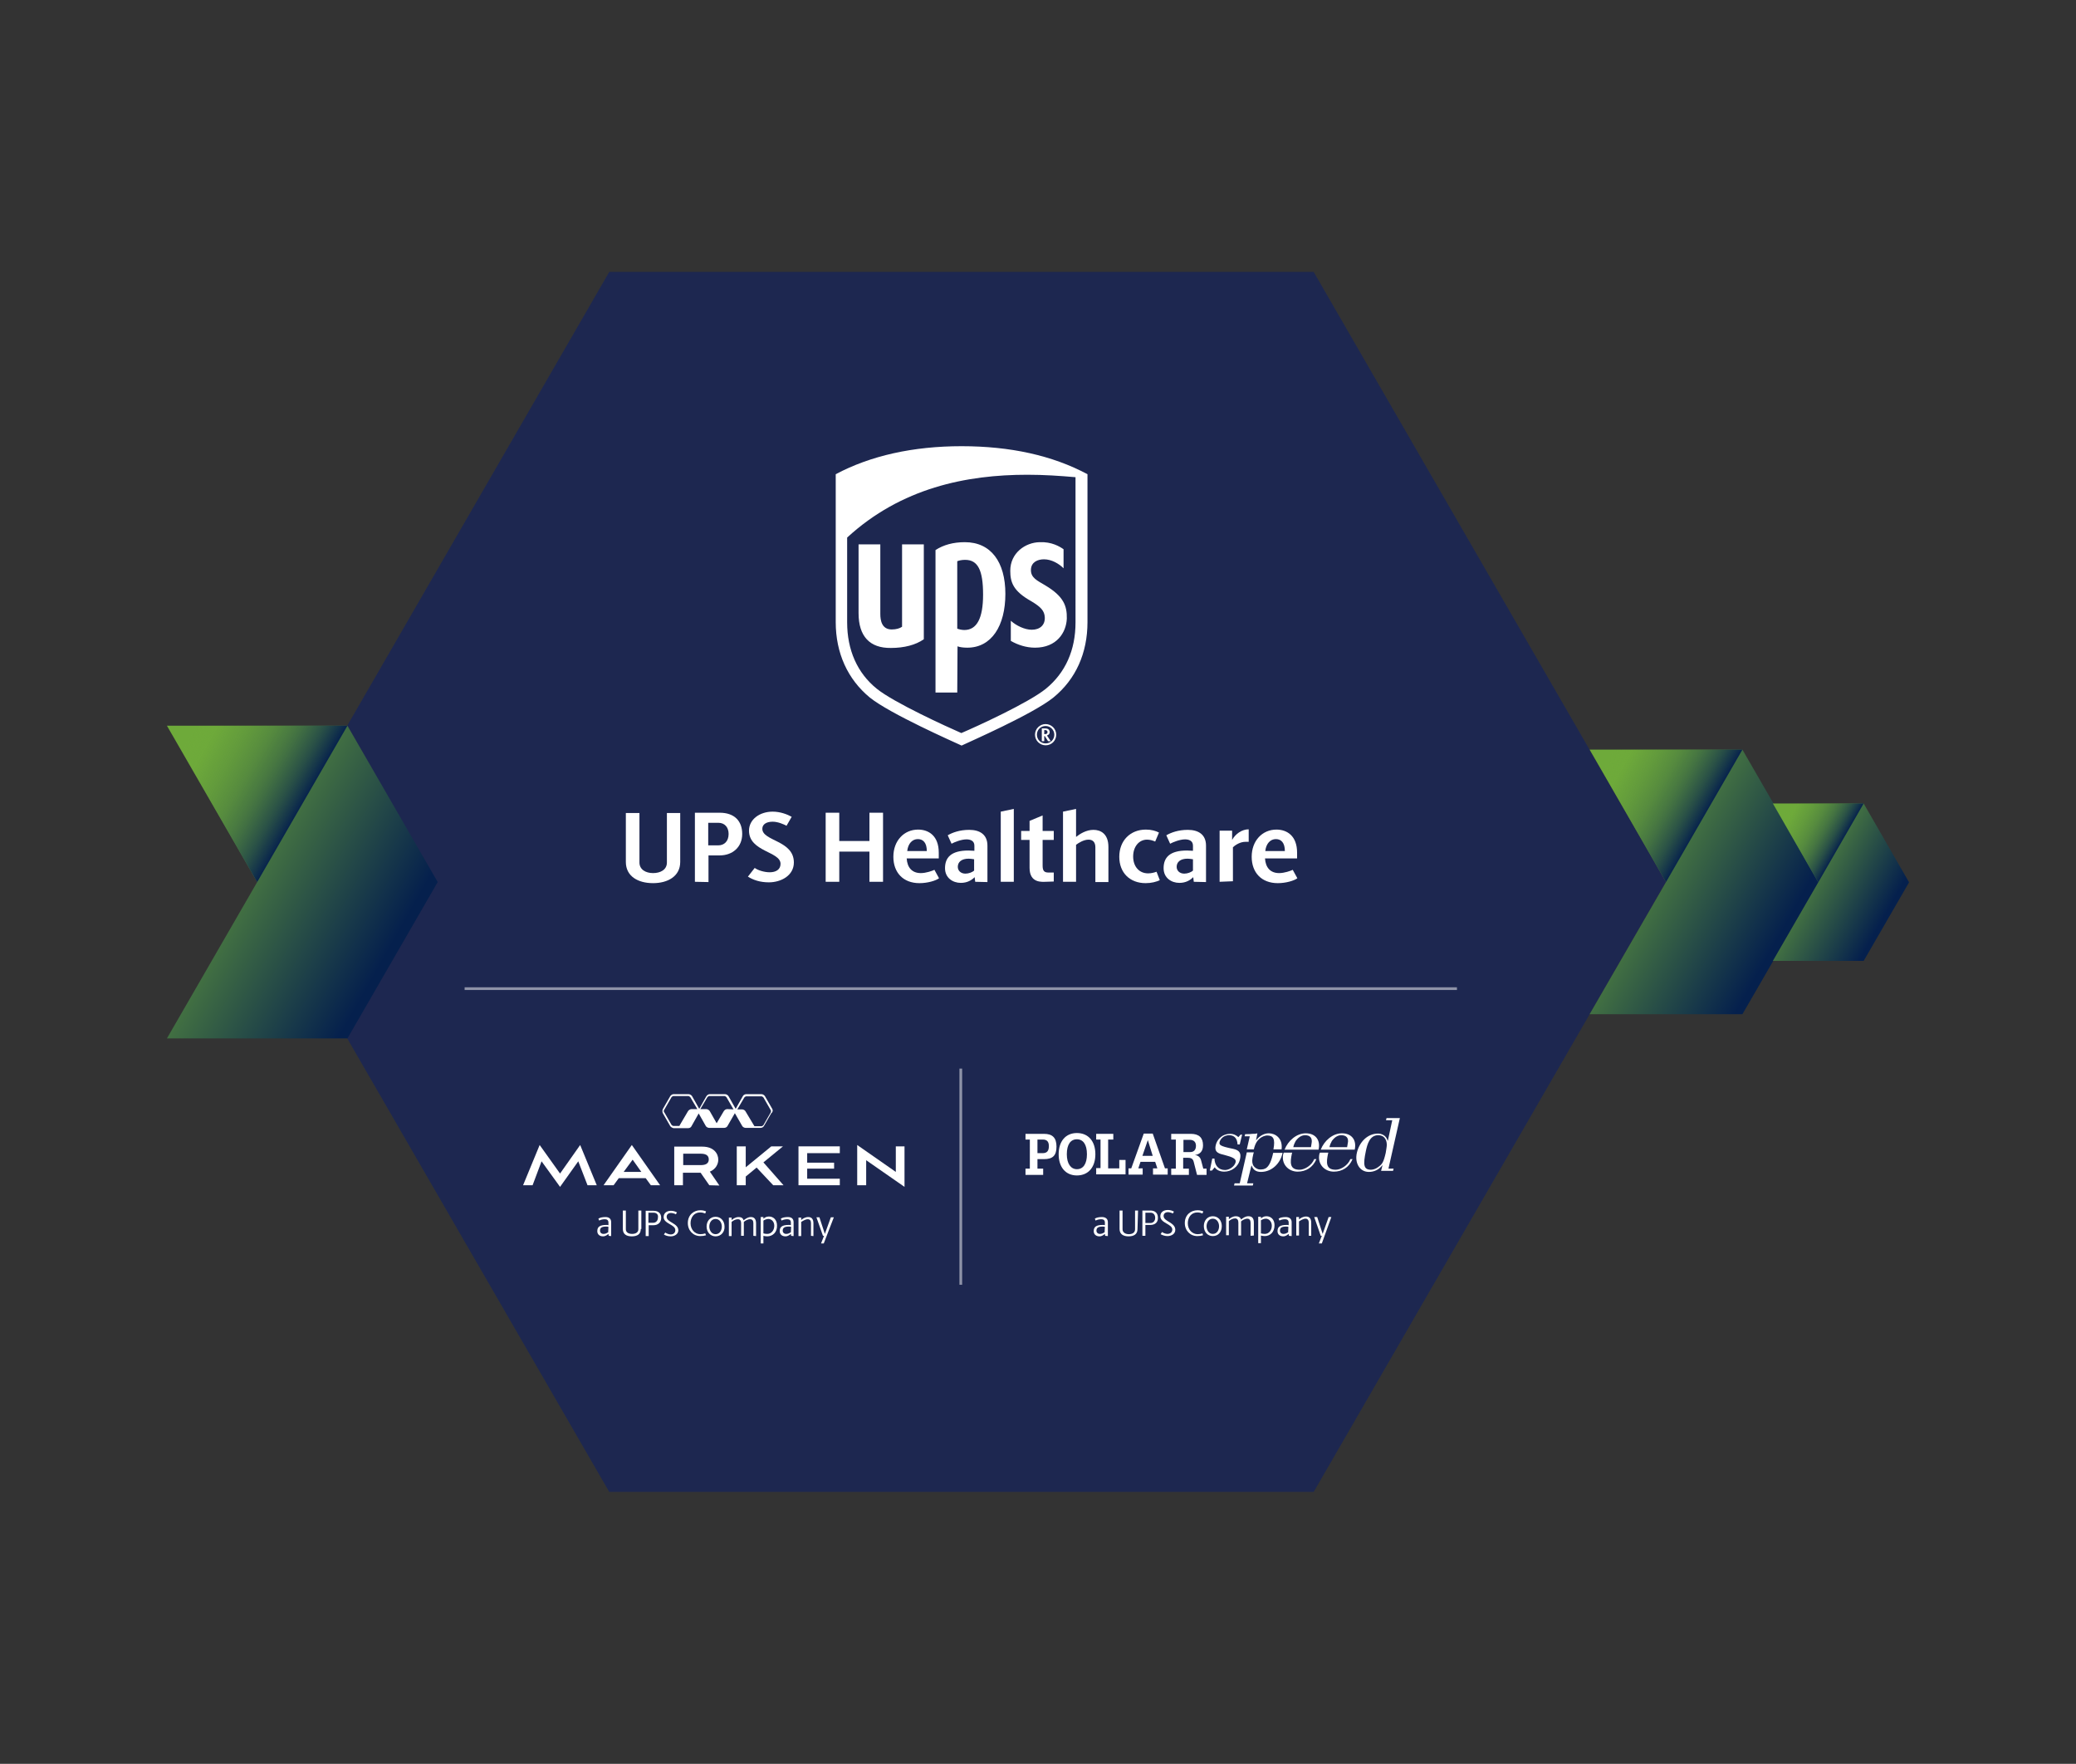 <?xml version="1.0" encoding="UTF-8"?> <svg xmlns="http://www.w3.org/2000/svg" xmlns:xlink="http://www.w3.org/1999/xlink" version="1.1" x="0px" y="0px" viewBox="0 0 763.6 648.7" style="enable-background:new 0 0 763.6 648.7;" xml:space="preserve"><rect x="0" y="0" width="763.6" height="648.7" fill="#333333" stroke="none"/> <style type="text/css"> .st0{fill:#1D2750;} .st1{fill:#FFFFFF;} .st2{fill:#232323;} .st3{fill:#2C6284;} .st4{fill:#231F20;} .st5{fill:#017DC1;} .st6{fill:url(#SVGID_1_);} .st7{fill:url(#SVGID_00000160884952978984784420000014561818670783774085_);} .st8{fill:url(#SVGID_00000154420675942099794960000015567942269717735866_);} .st9{fill:url(#SVGID_00000094604542546816397550000001673375818545673867_);} .st10{fill:url(#SVGID_00000022525045278003424650000013150453119932314537_);} .st11{fill:url(#SVGID_00000121277939812736471980000013512954286470517392_);} .st12{fill:url(#SVGID_00000018232477994640404750000008909059790961759905_);} .st13{fill:url(#SVGID_00000135653232071452165580000005425649719849236403_);} .st14{fill:url(#SVGID_00000076579562366865850930000015433221649183946424_);} .st15{fill:url(#SVGID_00000080891696558607674790000002523995715839624617_);} .st16{fill:url(#SVGID_00000106117084809288443710000009405605191612074385_);} .st17{fill:url(#SVGID_00000123424357322391031960000006811491543739213709_);} .st18{fill:url(#SVGID_00000075160156678137554300000011936199923027997842_);} .st19{fill:url(#SVGID_00000009559251287016603400000015462515668552428180_);} .st20{fill:url(#SVGID_00000159456262006852096980000010047584779580876476_);} .st21{fill:url(#SVGID_00000134239134369018457570000015326288434236564904_);} .st22{fill:url(#SVGID_00000075848030891628660740000001181244076315863686_);} .st23{fill:url(#SVGID_00000111908588379900428800000011327811285848746667_);} .st24{fill:url(#SVGID_00000000187236076850405910000008647443582448423847_);} .st25{fill:url(#SVGID_00000111153007340634710280000018223790026737859234_);} .st26{fill:url(#SVGID_00000183950169681635921010000007988776480697993353_);} .st27{fill:url(#SVGID_00000075867889880246258230000004752304112277221769_);} .st28{fill:url(#SVGID_00000059288629406826167210000004739323712193972157_);} .st29{fill:url(#SVGID_00000052090299631423610420000001706074284306998450_);} .st30{fill:url(#SVGID_00000115491419800803845900000017626476083140027307_);} .st31{fill:url(#SVGID_00000119818684560475921600000015619329200177547695_);} .st32{fill:url(#SVGID_00000176028426278333828600000009153349587261658765_);} .st33{fill:url(#SVGID_00000128453364115279388980000013453780395006791575_);} .st34{fill:url(#SVGID_00000012468012594351901260000009881860100895425695_);} .st35{fill:url(#SVGID_00000155852237309902757650000002553247195058168469_);} .st36{fill:url(#SVGID_00000034780274375945756670000014449446297186335158_);} .st37{fill:url(#SVGID_00000065075153964588639070000009660773684596537261_);} .st38{fill:url(#SVGID_00000096025498873854441080000005971695952986967459_);} .st39{fill:url(#SVGID_00000039814150019927361130000007604842972478427008_);} .st40{fill:url(#SVGID_00000021085542650669728920000005795950467560246950_);} .st41{fill:url(#SVGID_00000079473605526898540520000014823656182178966927_);} .st42{fill:url(#SVGID_00000075129766937890996270000004280078868622299290_);} .st43{fill:url(#SVGID_00000141423973398477377330000017095605436390505112_);} .st44{fill:url(#SVGID_00000070796683110276175690000018064255657449956224_);} .st45{fill:url(#SVGID_00000125601091519310197000000007531272455115942054_);} .st46{fill:url(#SVGID_00000068640755257063682120000008568341908430342290_);} .st47{fill:url(#SVGID_00000069381502014799639270000006089706819276290738_);} .st48{opacity:0.5;fill:none;stroke:#FFFFFF;stroke-miterlimit:10;enable-background:new ;} .st49{fill:url(#SVGID_00000125565642546779260040000011706136526687762614_);} .st50{fill:url(#SVGID_00000153670849496192045290000001109070538308196540_);} .st51{fill:url(#SVGID_00000091720188183463975200000013954417211532742808_);} .st52{fill:url(#SVGID_00000124856219815613910630000015761215762785183157_);} .st53{fill:url(#SVGID_00000026163479702356639880000006833953538596772774_);} .st54{fill:url(#SVGID_00000157277389487679648560000013402029885705118139_);} .st55{display:none;} .st56{display:inline;} .st57{fill:none;stroke:#232323;stroke-width:0.25;stroke-miterlimit:10;} </style> <g id="Layer_1"> <g id="Layer_1_00000168107887323321977690000016074366699558442426_"> <g> <path class="st0" d="M-1932.6,353.3v5.8h1.1v-2.4h0.1c0.1,0.1,1.6,2.4,1.6,2.4h1.3c0,0-1.6-2.3-1.8-2.6c0.8-0.2,1.3-0.7,1.3-1.5 s-0.5-1.7-1.9-1.7L-1932.6,353.3L-1932.6,353.3z M-1931,354.1c0.9,0,1,0.4,1,0.8c0,0.5-0.2,0.9-1.4,0.9h-0.1v-1.7H-1931 L-1931,354.1z M-1926.9,356.2c0,2.2-1.8,3.9-4,3.9c-2.2,0-3.9-1.8-3.9-3.9c0-2.2,1.8-4,3.9-4 C-1928.7,352.2-1926.9,354-1926.9,356.2 M-1930.9,351.4c-2.6,0-4.8,2.2-4.8,4.8c0,2.6,2.1,4.8,4.8,4.8s4.8-2.1,4.8-4.8 C-1926.1,353.6-1928.2,351.4-1930.9,351.4 M-2010.7,339.2c-10-8.2-15.3-20.1-15.3-34.2v-67.2c15.9-8.4,35.1-12.7,57.1-12.7 s41.2,4.3,57.1,12.7V305c0,14.1-5.3,26-15.3,34.2c-9.2,7.5-38.4,20.3-41.7,21.8C-1972.4,359.5-2001.5,346.7-2010.7,339.2z M-1917.2,239.2c-7-0.7-14.4-1.1-21.8-1.1c-27.7,0-57.3,5.9-81.8,28.4V305c0,12.5,4.6,23,13.4,30.1c7.8,6.3,31.7,17.1,38.4,20.1 c6.7-2.9,30.5-13.6,38.4-20.1c8.9-7.3,13.4-17.5,13.4-30.1V239.2 M-2015.8,301v-31.2h9.9v31.6c0,2.8,0.7,7,5.2,7 c2,0,3.6-0.5,4.7-1.2v-37.4h9.9v43.1c-3.8,2.6-8.9,4-15,4C-2010.8,316.9-2015.8,311.5-2015.8,301 M-1971,337h-9.9v-64.7 c3.6-2.3,8-3.5,13.4-3.5c11.9,0,18.4,9,18.4,23.5s-6.3,24.4-17.3,24.4c-2,0-3.5-0.3-4.5-0.6L-1971,337L-1971,337z M-1971,308 c0.7,0.3,1.9,0.6,3.2,0.6c5.7,0,8.4-5.2,8.4-16.1c0-11.1-2.4-15.7-8.1-15.7c-1.3,0-2.7,0.3-3.5,0.7V308z M-1946.9,281.7 c0-8,6.8-12.7,13.3-12.9c5.5-0.2,9.2,1.9,10.9,3.2v8.6c-2.1-2.1-5.4-4-8.9-4.1c-2.8,0-5.7,1.2-5.8,4.7c-0.1,3.6,2.8,5,6.5,7.2 c8.3,4.9,9.9,9.3,9.7,15c-0.2,6.3-4.6,13.3-14.4,13.3c-3.9,0-7.8-1.2-10.9-3.1v-9.1c2.5,2.3,6.3,4,9.5,4c3.6,0,6-2.1,6-5.5 c-0.1-3.1-1.8-4.8-6.2-7.4C-1945.4,291-1946.9,287-1946.9,281.7"></path> <g> <path class="st0" d="M-2103,391.7h6.2v22.2c0,6.5-5.6,9.7-12.4,9.7c-6.7,0-12.3-3.1-12.3-9.7v-22.2h6.2v22.5 c0,3.3,2.9,4.8,6.2,4.8c3.4,0,6.2-1.5,6.2-4.8v-22.5H-2103z"></path> <path class="st0" d="M-2090.1,423v-31.3h11.3c6.8,0,10.2,3.9,10.2,9.6c0,6-4.4,9.7-10.3,9.7h-5.1v12H-2090.1z M-2079.4,406.4 c2.7,0,4.7-1.8,4.7-5.2c0-2.9-1.6-5.1-4.7-5.1h-4.6v10.3H-2079.4L-2079.4,406.4z"></path> <path class="st0" d="M-2063,416.7c1.5,1,4.4,2,6.8,2c2.8,0,4.9-1.2,4.9-3.9c0-5.6-14.3-5.5-14.3-15.1c0-5.2,4.9-8.7,10.8-8.7 c3.5,0,6.7,1.2,8.7,2.4l-2.3,4.2c-1.3-0.7-3.9-1.8-6.3-1.8c-2.7,0-4.7,1.1-4.7,3.2c0,5.6,14.3,5.2,14.3,15.3 c0,5.9-5.8,9.1-11.3,9.1c-4,0-7.2-1.1-9.5-2.6L-2063,416.7z"></path> <path class="st0" d="M-2010.8,423v-13.7h-13.7V423h-6.1v-31.3h6.1v12.9h13.7v-12.9h6.1V423H-2010.8z"></path> <path class="st0" d="M-1979.2,421.3c-1.5,1.1-5.2,2.2-8.8,2.2c-7.4,0-11.8-4.9-11.8-11.9c0-7.3,4.8-12.3,11.3-12.3 c4.9,0,9.4,2.8,9.4,10.5v2.6h-14.5c0.3,4.3,2.5,6.7,6.5,6.7c2.4,0,5.2-1,6.1-1.5L-1979.2,421.3z M-1984.8,409 c0-3.6-1.7-5.4-4-5.4c-2.5,0-4.4,2-4.8,5.4H-1984.8z"></path> <path class="st0" d="M-1962.8,423l-0.3-2.1c-1.4,1.3-3.4,2.6-6.3,2.6c-3.5,0-7.2-2.2-7.2-6.7c0-4.9,2.7-8.1,10.6-8.1 c0.8,0,2.1,0.1,2.7,0.1v-2.3c0-2.2-1.8-2.9-3.6-2.9c-2.4,0-5.4,1.2-6.8,1.9l-1.7-3.8c2.1-1.3,5.4-2.5,9.8-2.5 c4.9,0,8.3,2.2,8.3,7.1V423H-1962.8z M-1963.3,412.7c-0.9-0.1-1.6-0.2-2.4-0.2c-3.3,0-5,1.5-5,3.7c0,1.7,1.4,3.1,3.5,3.1 c1.5,0,3-0.6,3.9-1.3V412.7z"></path> <path class="st0" d="M-1951.1,423v-31.8l6-1.2v33H-1951.1z"></path> <path class="st0" d="M-1930.7,423c-1.5,0-7.3,0.8-7.3-6.3V404h-3.8v-4.1h3.8v-4.5l5.9-2.5v7h5.1v4.1h-5.1v11.6 c0,2.3,0.7,3.3,2.7,3.3h2.3v4.1H-1930.7z"></path> <path class="st0" d="M-1908.2,423v-15.7c0-2.1-1-3.5-3-3.5c-2.2,0-4.6,1.5-5.7,2.4V423h-6v-31.8l6-1.2v12.7 c1.7-1.4,4.6-3.3,7.9-3.3c3.1,0,6.8,1.7,6.8,7.8V423H-1908.2z"></path> <path class="st0" d="M-1878.9,422.1c-1.5,0.7-3.8,1.4-6.4,1.4c-7.1,0-11.9-4.7-11.9-11.9c0-7.3,5-12.3,12.1-12.3 c2.5,0,4.5,0.6,5.9,1.3l-1.8,4c-1-0.5-2.4-0.9-3.8-0.9c-3.5,0-6.4,3.1-6.4,7.7c0,4.5,2.7,7.6,6.8,7.6c1.5,0,2.9-0.4,3.8-0.8 L-1878.9,422.1z"></path> <path class="st0" d="M-1863.6,423l-0.3-2.1c-1.4,1.3-3.4,2.6-6.3,2.6c-3.5,0-7.2-2.2-7.2-6.7c0-4.9,2.7-8.1,10.6-8.1 c0.8,0,2.1,0.1,2.7,0.1v-2.3c0-2.2-1.8-2.9-3.6-2.9c-2.4,0-5.4,1.2-6.8,1.9l-1.7-3.8c2.1-1.3,5.4-2.5,9.8-2.5 c4.9,0,8.3,2.2,8.3,7.1V423H-1863.6z M-1864.1,412.7c-0.9-0.1-1.6-0.2-2.4-0.2c-3.3,0-5,1.5-5,3.7c0,1.7,1.4,3.1,3.5,3.1 c1.5,0,3-0.6,3.9-1.3V412.7z"></path> <path class="st0" d="M-1851.9,423v-23.1h5.7v4.2c1.5-2.7,4.4-4.8,7.5-4.8v5.7c-0.4,0-1.1,0-1.5,0c-2.1,0-4.3,1-5.7,2.5V423 H-1851.9z"></path> <path class="st0" d="M-1816.6,421.3c-1.5,1.1-5.2,2.2-8.8,2.2c-7.4,0-11.8-4.9-11.8-11.9c0-7.3,4.8-12.3,11.3-12.3 c4.9,0,9.4,2.8,9.4,10.5v2.6h-14.5c0.3,4.3,2.5,6.7,6.5,6.7c2.4,0,5.2-1,6.1-1.5L-1816.6,421.3z M-1822.1,409 c0-3.6-1.7-5.4-4-5.4c-2.5,0-4.4,2-4.8,5.4H-1822.1z"></path> </g> </g> </g> <g> <polygon class="st0" points="1285.5,94.6 1045.3,94.6 925.2,302.6 1045.3,510.6 1285.5,510.6 1405.6,302.6 "></polygon> <g> <path class="st1" d="M1201.8,314.4v5.8h1.1v-2.4h0.1c0.1,0.1,1.6,2.4,1.6,2.4h1.3c0,0-1.6-2.3-1.8-2.6c0.8-0.2,1.3-0.7,1.3-1.5 s-0.5-1.7-1.9-1.7L1201.8,314.4L1201.8,314.4z M1203.4,315.2c0.9,0,1,0.4,1,0.8c0,0.5-0.2,0.9-1.4,0.9h-0.1v-1.7L1203.4,315.2 L1203.4,315.2z M1207.5,317.3c0,2.2-1.8,3.9-4,3.9c-2.2,0-3.9-1.8-3.9-3.9c0-2.2,1.8-4,3.9-4 C1205.7,313.4,1207.5,315.1,1207.5,317.3 M1203.5,312.5c-2.6,0-4.8,2.2-4.8,4.8c0,2.6,2.1,4.8,4.8,4.8c2.7,0,4.8-2.1,4.8-4.8 C1208.3,314.7,1206.2,312.5,1203.5,312.5 M1123.7,300.3c-10-8.2-15.3-20.1-15.3-34.2v-67.2c15.9-8.4,35.1-12.7,57.1-12.7 s41.2,4.3,57.1,12.7v67.2c0,14.1-5.3,26-15.3,34.2c-9.2,7.5-38.4,20.3-41.7,21.8C1162,320.6,1132.9,307.8,1123.7,300.3z M1217.2,200.3c-7-0.7-14.4-1.1-21.8-1.1c-27.7,0-57.3,5.9-81.8,28.4V266c0,12.5,4.6,23,13.4,30.1c7.8,6.3,31.7,17.1,38.4,20.1 c6.7-2.9,30.5-13.6,38.4-20.1c8.9-7.3,13.4-17.5,13.4-30.1V200.3 M1118.6,262.1v-31.2h9.9v31.6c0,2.8,0.7,7,5.2,7 c2,0,3.6-0.5,4.7-1.2v-37.4h9.9V274c-3.8,2.6-8.9,4-15,4C1123.6,278,1118.6,272.6,1118.6,262.1 M1163.4,298.1h-9.9v-64.7 c3.6-2.3,8-3.5,13.4-3.5c11.9,0,18.4,9,18.4,23.5s-6.3,24.4-17.3,24.4c-2,0-3.5-0.3-4.5-0.6L1163.4,298.1L1163.4,298.1z M1163.4,269.1c0.7,0.3,1.9,0.6,3.2,0.6c5.7,0,8.4-5.2,8.4-16.1c0-11.1-2.4-15.7-8.1-15.7c-1.3,0-2.7,0.3-3.5,0.7V269.1z M1187.5,242.8c0-8,6.8-12.7,13.3-12.9c5.5-0.2,9.2,1.9,10.9,3.2v8.6c-2.1-2.1-5.4-4-8.9-4.1c-2.8,0-5.7,1.2-5.8,4.7 c-0.1,3.6,2.8,5,6.5,7.2c8.3,4.9,9.9,9.3,9.7,15c-0.2,6.3-4.6,13.3-14.4,13.3c-3.9,0-7.8-1.2-10.9-3.1v-9.1c2.5,2.3,6.3,4,9.5,4 c3.6,0,6-2.1,6-5.5c-0.1-3.1-1.8-4.8-6.2-7.4C1189,252.1,1187.5,248.1,1187.5,242.8"></path> <g> <path class="st1" d="M1031.4,352.8h6.2V375c0,6.5-5.6,9.7-12.4,9.7c-6.7,0-12.3-3.1-12.3-9.7v-22.2h6.2v22.5 c0,3.3,2.9,4.8,6.2,4.8c3.4,0,6.2-1.5,6.2-4.8L1031.4,352.8L1031.4,352.8z"></path> <path class="st1" d="M1044.3,384.1v-31.3h11.3c6.8,0,10.2,3.9,10.2,9.6c0,6-4.4,9.7-10.3,9.7h-5.1v12.1h-6.1V384.1z M1055,367.5 c2.7,0,4.7-1.8,4.7-5.2c0-2.9-1.6-5.1-4.7-5.1h-4.6v10.3L1055,367.5L1055,367.5z"></path> <path class="st1" d="M1071.4,377.8c1.5,1,4.4,2,6.8,2c2.8,0,4.9-1.2,4.9-3.9c0-5.6-14.3-5.5-14.3-15.1c0-5.2,4.9-8.7,10.8-8.7 c3.5,0,6.7,1.2,8.7,2.4l-2.3,4.2c-1.3-0.7-3.9-1.8-6.3-1.8c-2.7,0-4.7,1.1-4.7,3.2c0,5.6,14.3,5.2,14.3,15.3 c0,5.9-5.8,9.1-11.3,9.1c-4,0-7.2-1.1-9.5-2.6L1071.4,377.8z"></path> <path class="st1" d="M1123.6,384.1v-13.7h-13.7v13.7h-6.1v-31.3h6.1v12.9h13.7v-12.9h6.1v31.3H1123.6z"></path> <path class="st1" d="M1155.2,382.4c-1.5,1.1-5.2,2.2-8.8,2.2c-7.4,0-11.8-4.9-11.8-11.9c0-7.3,4.8-12.3,11.3-12.3 c4.9,0,9.4,2.8,9.4,10.5v2.6h-14.5c0.3,4.3,2.5,6.7,6.5,6.7c2.4,0,5.2-1,6.1-1.5L1155.2,382.4z M1149.6,370.1 c0-3.6-1.7-5.4-4-5.4c-2.5,0-4.4,2-4.8,5.4H1149.6z"></path> <path class="st1" d="M1171.6,384.1l-0.3-2.1c-1.4,1.3-3.4,2.6-6.3,2.6c-3.5,0-7.2-2.2-7.2-6.7c0-4.9,2.7-8.1,10.6-8.1 c0.8,0,2.1,0.1,2.7,0.1v-2.3c0-2.2-1.8-2.9-3.6-2.9c-2.4,0-5.4,1.2-6.8,1.9l-1.7-3.8c2.1-1.3,5.4-2.5,9.8-2.5 c4.9,0,8.3,2.2,8.3,7.1V384L1171.6,384.1L1171.6,384.1z M1171.1,373.8c-0.9-0.1-1.6-0.2-2.4-0.2c-3.3,0-5,1.5-5,3.7 c0,1.7,1.4,3.1,3.5,3.1c1.5,0,3-0.6,3.9-1.3V373.8z"></path> <path class="st1" d="M1183.3,384.1v-31.8l6-1.2v33.1h-6V384.1z"></path> <path class="st1" d="M1203.7,384.1c-1.5,0-7.3,0.8-7.3-6.3v-12.7h-3.8V361h3.8v-4.5l5.9-2.5v7h5.1v4.1h-5.1v11.6 c0,2.3,0.7,3.3,2.7,3.3h2.3v4.1H1203.7z"></path> <path class="st1" d="M1226.2,384.1v-15.7c0-2.1-1-3.5-3-3.5c-2.2,0-4.6,1.5-5.7,2.4v16.8h-6v-31.8l6-1.2v12.7 c1.7-1.4,4.6-3.3,7.9-3.3c3.1,0,6.8,1.7,6.8,7.8v15.9L1226.2,384.1L1226.2,384.1z"></path> <path class="st1" d="M1255.5,383.2c-1.5,0.7-3.8,1.4-6.4,1.4c-7.1,0-11.9-4.7-11.9-11.9c0-7.3,5-12.3,12.1-12.3 c2.5,0,4.5,0.6,5.9,1.3l-1.8,4c-1-0.5-2.4-0.9-3.8-0.9c-3.5,0-6.4,3.1-6.4,7.7c0,4.5,2.7,7.6,6.8,7.6c1.5,0,2.9-0.4,3.8-0.8 L1255.5,383.2z"></path> <path class="st1" d="M1270.8,384.1l-0.3-2.1c-1.4,1.3-3.4,2.6-6.3,2.6c-3.5,0-7.2-2.2-7.2-6.7c0-4.9,2.7-8.1,10.6-8.1 c0.8,0,2.1,0.1,2.7,0.1v-2.3c0-2.2-1.8-2.9-3.6-2.9c-2.4,0-5.4,1.2-6.8,1.9l-1.7-3.8c2.1-1.3,5.4-2.5,9.8-2.5 c4.9,0,8.3,2.2,8.3,7.1V384L1270.8,384.1L1270.8,384.1z M1270.3,373.8c-0.9-0.1-1.6-0.2-2.4-0.2c-3.3,0-5,1.5-5,3.7 c0,1.7,1.4,3.1,3.5,3.1c1.5,0,3-0.6,3.9-1.3V373.8z"></path> <path class="st1" d="M1282.5,384.1V361h5.7v4.2c1.5-2.7,4.4-4.8,7.5-4.8v5.7c-0.4,0-1.1,0-1.5,0c-2.1,0-4.3,1-5.7,2.5v15.5 L1282.5,384.1L1282.5,384.1z"></path> <path class="st1" d="M1317.8,382.4c-1.5,1.1-5.2,2.2-8.8,2.2c-7.4,0-11.8-4.9-11.8-11.9c0-7.3,4.8-12.3,11.3-12.3 c4.9,0,9.4,2.8,9.4,10.5v2.6h-14.5c0.3,4.3,2.5,6.7,6.5,6.7c2.4,0,5.2-1,6.1-1.5L1317.8,382.4z M1312.3,370.1 c0-3.6-1.7-5.4-4-5.4c-2.5,0-4.4,2-4.8,5.4H1312.3z"></path> </g> </g> </g> <g> <g> <path class="st2" d="M-1243.8,389c-0.7-0.1-1.5-0.2-2.1-0.2c-3.7,0-5,1.3-5,3.5c0,1.6,1.1,2.9,3.2,2.9c1.7,0,3-0.7,4-1.5V389 H-1243.8z M-1243.5,396.7l-0.2-1.6c-1.1,0.9-2.6,2-4.8,2c-2.8,0-4.9-1.6-4.9-4.5c0-3.6,2-5.4,8-5.4c0.4,0,1.2,0.1,1.6,0.1v-2.4 c0-1.8-1.3-2.7-3.1-2.7c-1.8,0-3.8,0.6-4.9,1.3l-0.8-1.6c1.4-0.8,3.7-1.5,6.2-1.5c3.1,0,5,1.5,5,4.5v11.9L-1243.5,396.7 L-1243.5,396.7z"></path> <path class="st2" d="M-1214,390.8c0,4.4-3.1,6.3-7.7,6.3c-4.6,0-7.7-1.9-7.7-6.3V375h2.5v16.2c0,2.9,2.6,4.1,5.2,4.1 c2.7,0,5.2-1.2,5.2-4.1V375h2.5V390.8z"></path> <path class="st2" d="M-1201.8,376.8h-4.3v8.8h4.3c2.2,0,4-1.6,4-4.5C-1197.8,378.7-1199.1,376.8-1201.8,376.8 M-1201.9,387.3 h-4.2v9.3h-2.5v-21.7h6.8c4.2,0,6.6,2.3,6.6,6.1C-1195.2,385.2-1198.1,387.3-1201.9,387.3"></path> <path class="st2" d="M-1186.2,397c-2.4,0-4.7-0.8-5.9-1.7c0.4-0.6,0.8-1.2,1.2-1.7c0.9,0.7,3.1,1.6,4.8,1.6 c2.2,0,4.1-1.3,4.1-3.7c0-4.9-10.1-5.4-10.1-11.4c0-3.5,3-5.5,6.5-5.5c2,0,4,0.8,5.1,1.5l-0.9,1.7c-0.7-0.5-2.6-1.3-4.3-1.3 c-2.1,0-3.8,1.1-3.8,3.2c0,5,10.1,5.2,10.1,11.7C-1179.5,395-1182.8,397-1186.2,397"></path> <path class="st2" d="M-1154.6,396.2c-1.4,0.5-3.1,0.8-4.9,0.8c-6.2,0-10.7-4.8-10.7-11.3c0-7,5.1-11.1,10.8-11.1 c2,0,3.7,0.3,5,0.9l-0.8,1.9c-1.2-0.6-2.6-0.9-4.3-0.9c-5.2,0-8.3,4.3-8.3,9.3c0,5.5,3.6,9.4,8.4,9.4c1.6,0,3-0.2,4.2-0.7 L-1154.6,396.2z"></path> <path class="st2" d="M-1145.3,382c-3.4,0-5.4,3.3-5.4,6.6c0,3,1.6,6.5,5.4,6.5c3.8,0,5.4-3.5,5.4-6.5 C-1139.9,385.5-1141.8,382-1145.3,382 M-1145.3,397c-4.6,0-7.8-3.8-7.8-8.5s3.1-8.3,7.8-8.3c4.7,0,7.8,3.7,7.8,8.3 C-1137.5,393.3-1140.7,397-1145.3,397"></path> <path class="st2" d="M-1112.3,396.7v-11.2c0-2.2-1-3.4-2.8-3.4c-2.1,0-4.4,1.5-5.5,2.4c0,0.3,0.1,0.6,0.1,1v11.2h-2.4v-11.2 c0-2.2-1-3.4-2.8-3.4c-1.9,0-4.1,1.3-5.5,2.4v12.2h-2.4v-16.1h2.3v2.2c1-0.9,3.2-2.6,6-2.6c1.8,0,3.6,0.7,4.3,2.8 c1.9-1.5,3.9-2.8,6.3-2.8c2.6,0,4.6,1.5,4.6,5.2v11.2L-1112.3,396.7L-1112.3,396.7z"></path> <path class="st2" d="M-1097.5,382c-1.7,0-3.4,0.9-4.2,1.4v11.2c0.6,0.2,2.1,0.5,3.3,0.5c3.6,0,6.1-3.2,6.1-7 C-1092.4,384.5-1094.8,382-1097.5,382 M-1098.5,397c-1.2,0-2.6-0.3-3.2-0.4v6.6h-2.4v-22.7h2.4v1.4c0.9-0.8,2.4-1.8,4.8-1.8 c4,0,7.1,3,7.1,7.8C-1089.9,393.5-1093.9,397-1098.5,397"></path> <path class="st2" d="M-1078,389c-0.7-0.1-1.4-0.2-2.1-0.2c-3.7,0-5,1.3-5,3.5c0,1.6,1.1,2.9,3.2,2.9c1.7,0,3-0.7,4-1.5L-1078,389 L-1078,389z M-1077.7,396.7l-0.2-1.6c-1.1,0.9-2.6,2-4.8,2c-2.8,0-4.9-1.6-4.9-4.5c0-3.6,2.1-5.4,8-5.4c0.4,0,1.2,0.1,1.6,0.1 v-2.4c0-1.8-1.3-2.7-3.1-2.7c-1.8,0-3.8,0.6-4.9,1.3l-0.8-1.6c1.4-0.8,3.7-1.5,6.2-1.5c3.1,0,5,1.5,5,4.5v11.9L-1077.7,396.7 L-1077.7,396.7z"></path> <path class="st2" d="M-1059.6,396.7v-11.2c0-2.2-1-3.4-2.8-3.4c-2.1,0-4.6,1.6-5.6,2.4v12.2h-2.4v-16.1h2.3v2.2 c1.3-1,3.5-2.6,6.2-2.6c2.6,0,4.6,1.5,4.6,5.2v11.2L-1059.6,396.7L-1059.6,396.7z"></path> <polygon class="st2" points="-1051.8,380.7 -1047,395 -1041.9,380.7 -1039.3,380.7 -1047.8,403.2 -1050.2,403.2 -1047.6,396.7 -1048.6,396.7 -1054.4,380.7 "></polygon> </g> <g> <polygon class="st3" points="-1316,317 -1316,352 -1342.3,352 -1342.3,272 "></polygon> <polygon class="st3" points="-1228.3,254.9 -1228.3,352 -1254.6,352 -1254.6,299 -1270.1,325.5 -1285.3,351.8 -1300.5,325.5 -1316,298.8 -1341.5,254.9 -1311.1,254.9 -1285.3,299.5 -1259.5,254.9 "></polygon> <polygon class="st3" points="-1033.8,245.4 -1039.4,254.9 -1049.3,272 -1079.7,272 -1069.8,254.9 -1064.3,245.4 "></polygon> <polygon class="st3" points="-1131.3,254.9 -1131.3,352 -1162.2,352 -1192.9,299 -1218.5,254.9 -1188.1,254.9 -1157.5,307.7 -1157.5,254.9 "></polygon> <polygon class="st3" points="-1192.9,317.2 -1192.9,352 -1219.2,352 -1219.2,272 "></polygon> <polygon class="st3" points="-1039.5,352 -1069.9,352 -1082.8,329.8 -1098,303.5 -1126.3,254.9 -1095.8,254.9 -1082.8,277.3 -1067.6,303.5 -1067.6,303.5 "></polygon> <polygon class="st3" points="-1088.1,338.8 -1088.1,338.8 -1095.7,352 -1126.2,352 -1103.3,312.7 "></polygon> <g> <path class="st3" d="M-1028.5,347c0,2.7-2.1,4.9-4.9,4.9s-5-2.1-5-4.9c0-2.7,2.2-4.8,5-4.8 C-1030.7,342.2-1028.5,344.5-1028.5,347z M-1037.2,347c0,2.1,1.6,3.8,3.8,3.8c2.1,0,3.7-1.7,3.7-3.8s-1.6-3.9-3.7-3.9 C-1035.6,343.2-1037.2,345-1037.2,347z M-1034.2,349.7h-1.1v-4.8c0.4-0.1,1.1-0.1,1.9-0.1c0.9,0,1.3,0.1,1.7,0.4 c0.3,0.2,0.5,0.6,0.5,1.1s-0.4,0.9-1,1.1v0.1c0.5,0.2,0.7,0.5,0.9,1.2c0.1,0.7,0.2,1,0.4,1.2h-1.2c-0.1-0.2-0.2-0.6-0.4-1.2 c-0.1-0.5-0.4-0.8-1-0.8h-0.5v1.8H-1034.2z M-1034.2,346.8h0.5c0.6,0,1.1-0.2,1.1-0.7c0-0.4-0.3-0.7-1-0.7c-0.3,0-0.5,0-0.6,0.1 V346.8z"></path> </g> </g> </g> <g> <g> <g> <path class="st4" d="M-554.2,290.7v-11.8h4.7c3.6,0,5.2,1.8,5.2,5.7c0,4.2-1.7,6.1-5.3,6.1H-554.2z M-560.8,303.9h-3.9v5.3h15.5 v-5.3h-5v-8.2h5.7c7.5,0,10.9-3.1,10.9-10.8c0-7.9-3.5-11.1-10.8-11.1h-16.2v5h3.9V303.9z"></path> <path class="st4" d="M-528.6,291.4c0-8.4,3.3-13.1,8.9-13.1c5.6,0,8.9,4.7,8.9,13.1c0,8.4-3.3,13.1-8.9,13.1 C-525.3,304.5-528.6,299.8-528.6,291.4z M-535.7,291.5c0,11.4,6.1,18.4,15.9,18.4c9.9,0,16-7,16-18.4c0-11.4-6.1-18.5-16-18.5 C-529.6,273.1-535.7,280.2-535.7,291.5z"></path> <path class="st4" d="M-499.4,278.9h-3.9v-5h14.8v5h-4.4v25.1h9.7v-7.3h5.4v12.6h-25.5v-5.3h3.9V278.9z"></path> <path class="st4" d="M-462.7,293l4.7-13.9l4.3,13.9H-462.7z M-474.9,309.2h12.4v-5.3h-3.7l1.9-5.7h12.6l1.8,5.7h-3.7v5.3h13 v-5.3l-2.4,0.1l-10.7-30.4h-7.8l-10.9,30.3h-2.4V309.2z"></path> <path class="st4" d="M-427.1,289.6v-10.7h5.3c3.4,0,5.3,1.8,5.3,5.1c0,3.6-1.8,5.6-5,5.6H-427.1z M-433.6,303.9h-4v5.3h15.5 v-5.3h-5v-9.5h3.6c3.2,0,4.7,0.6,5.5,3.7l2.8,11.1h8.4v-5.4h-3l-1.8-7c-0.8-2.8-2.5-4.3-5.3-4.7c4.8-0.8,7.1-3.5,7.1-8.4 c0-6.6-3.5-9.9-10.7-9.9h-17.2v5h4V303.9z"></path> <path class="st5" d="M-376.1,274.1l-1.9,8.9h-1.8c-0.2-4.6-2.2-7.9-6.9-8.1c-6.5-0.2-8.5,4.9-8.7,5.8c-0.5,2.3-0.1,3.5,11.5,6 c5.8,1.3,7.4,4.1,6.3,9.1c-1.5,6.8-7.5,10.9-13.8,10.9c-3.3,0-6.5-1.4-8.3-3.9l-2.4,2.9h-1.8l2.3-10.5h1.8 c0.3,5.7,3.2,9.9,9.1,9.9c3.6,0,8.3-2.7,9.2-6.8c0.7-3.1-3.4-4.5-9.6-6.2c-5-1.3-9.4-2-7.9-8.9c0.7-3.3,4.2-9.8,12.9-9.8 c2.5,0,4.7,1,6.8,2.9l1.9-2.1H-376.1z"></path> <path class="st5" d="M-320.8,273.4c-8.1,0-15.3,6.4-18.4,14.1h29.6C-307.8,278.8-312.7,273.4-320.8,273.4z M-315.7,282.5 l-0.6,2.7h-15.2c0.5-2,1.1-3.8,1.9-5.3c0.3-0.6,3.4-5,8.2-5C-317.4,274.9-314.5,276.8-315.7,282.5z M-326.2,305 c-8.7,0-8.3-6.4-6.6-14.2l0.2-0.7h-7.4c-0.1,0.4-0.2,0.8-0.3,1.2c-1.9,8.8,4.5,15.4,12.6,15.4c7,0,13.2-3.5,16.4-10.9h-1.7 C-315.5,301-321.7,305-326.2,305z"></path> <path class="st5" d="M-352.8,273.4c-4,0-8.1,2.2-11,6.1l-0.2,0.1l1.4-6.2c-1.5,0.3-3.1,0.6-4.7,0.6c-1.5,0.2-3.1,0.2-4.6,0.2 h-1.7l-0.4,1.8h4.7l-2.6,11.5h6.3c0.3-1.1,0.6-2.2,1-3.3c2.9-7.7,9.2-8.9,10.7-8.9c5.3,0,7.1,3.1,5.5,12.2h7.1 C-340.5,277.3-347.3,273.4-352.8,273.4z M-349,290.5c-3.2,14.5-7.6,14.6-11.6,14.6c-2.3,0-5.5-2-6.2-4.6c-0.8-2.4-0.8-3.7,0.4-9 c0.1-0.5,0.2-0.9,0.3-1.4h-6.3l-6,26.8h-4.7l-0.4,1.8h16.3l0.4-1.8h-5.4l3.7-15.6h0.2c1.2,3.4,3.8,5.3,8.1,5.3 c9.9,0,16.9-8.2,18.6-16c0-0.2,0.1-0.4,0.1-0.6h-7.2C-349,290.2-349,290.3-349,290.5z"></path> <path class="st5" d="M-238.9,259.9h-6.5c-0.8,0-1.6,0-2.4,0h-2.6l-0.4,1.8h5.3l-3.6,17.6h-0.2c-1.3-4.9-5.7-6-8.2-6 c-9.5,0-16.5,7.6-18.4,16.5c-2,9.1,2.3,16.8,10.3,16.8c4.5,0,8.6-1.9,11.7-5.7h0.2l-1,4.7h8.1c0.8,0,1.6,0,2.4,0l0.4-1.8h-4.4 L-238.9,259.9z M-251.2,290.3c-1.8,8.3-3.2,9.9-6.8,12.6c-1.2,0.9-3.9,2.1-6,2.1c-6.5,0-7.1-4.1-4.5-16.3 c1.2-5.6,3.2-13.8,10.6-13.8c7.3,0,7.5,7.2,7.6,8.4C-250.1,284.9-250.8,288.5-251.2,290.3z"></path> <path class="st5" d="M-294.7,305c-8.7,0-8.3-6.4-6.6-14.2l0.2-0.7h-7.4c-0.1,0.4-0.2,0.8-0.3,1.2c-1.9,8.8,4.5,15.4,12.6,15.4 c7,0,13.2-3.5,16.4-10.9h-1.8C-284,301-290.1,305-294.7,305z M-289.3,273.4c-8.1,0-15.3,6.4-18.4,14.1h29.6 C-276.3,278.8-281.2,273.4-289.3,273.4z M-284.2,282.5l-0.6,2.7H-300c0.5-2,1.2-3.8,1.9-5.3c0.3-0.6,3.4-5,8.2-5 C-285.9,274.9-283,276.8-284.2,282.5z"></path> </g> </g> <g> <path class="st2" d="M-483,351.7c-0.6-0.1-1.3-0.2-1.8-0.2c-3.1,0-4.2,1.1-4.2,2.9c0,1.3,0.9,2.4,2.7,2.4c1.4,0,2.5-0.6,3.3-1.3 L-483,351.7L-483,351.7z M-482.8,358.2l-0.2-1.3c-0.9,0.8-2.2,1.7-4,1.7c-2.3,0-4.1-1.3-4.1-3.8c0-3,1.7-4.5,6.7-4.5 c0.3,0,1,0.1,1.3,0.1v-2c0-1.5-1.1-2.3-2.6-2.3c-1.5,0-3.2,0.5-4.1,1.1l-0.7-1.3c1.2-0.7,3.1-1.3,5.2-1.3c2.6,0,4.2,1.3,4.2,3.8 v9.9L-482.8,358.2L-482.8,358.2z"></path> <path class="st2" d="M-458.2,353.2c0,3.7-2.6,5.3-6.4,5.3s-6.4-1.6-6.4-5.3v-13.2h2.1v13.5c0,2.4,2.2,3.4,4.3,3.4 c2.3,0,4.3-1,4.3-3.4v-13.5h2.1V353.2z"></path> <path class="st2" d="M-448,341.6h-3.6v7.3h3.6c1.8,0,3.3-1.3,3.3-3.8C-444.7,343.2-445.8,341.6-448,341.6 M-448.1,350.4h-3.5v7.8 h-2.1v-18.1h5.7c3.5,0,5.5,1.9,5.5,5.1C-442.5,348.7-444.9,350.4-448.1,350.4"></path> <path class="st2" d="M-435,358.5c-2,0-3.9-0.7-4.9-1.4c0.3-0.5,0.7-1,1-1.4c0.8,0.6,2.6,1.3,4,1.3c1.8,0,3.4-1.1,3.4-3.1 c0-4.1-8.4-4.5-8.4-9.5c0-2.9,2.5-4.6,5.4-4.6c1.7,0,3.3,0.7,4.3,1.3l-0.8,1.4c-0.6-0.4-2.2-1.1-3.6-1.1c-1.8,0-3.2,0.9-3.2,2.7 c0,4.2,8.4,4.3,8.4,9.8C-429.4,356.8-432.2,358.5-435,358.5"></path> <path class="st2" d="M-408.7,357.8c-1.2,0.4-2.6,0.7-4.1,0.7c-5.2,0-8.9-4-8.9-9.4c0-5.8,4.3-9.3,9-9.3c1.7,0,3.1,0.3,4.2,0.8 l-0.7,1.6c-1-0.5-2.2-0.8-3.6-0.8c-4.3,0-6.9,3.6-6.9,7.8c0,4.6,3,7.8,7,7.8c1.3,0,2.5-0.2,3.5-0.6L-408.7,357.8z"></path> <path class="st2" d="M-400.9,346c-2.8,0-4.5,2.8-4.5,5.5c0,2.5,1.3,5.4,4.5,5.4s4.5-2.9,4.5-5.4C-396.4,348.8-398,346-400.9,346 M-400.9,358.5c-3.8,0-6.5-3.2-6.5-7.1s2.6-6.9,6.5-6.9c3.9,0,6.5,3.1,6.5,6.9C-394.4,355.4-397.1,358.5-400.9,358.5"></path> <path class="st2" d="M-373.4,358.2v-9.3c0-1.8-0.8-2.8-2.3-2.8c-1.8,0-3.7,1.3-4.6,2c0,0.3,0.1,0.5,0.1,0.8v9.3h-2v-9.3 c0-1.8-0.8-2.8-2.3-2.8c-1.6,0-3.4,1.1-4.6,2v10.2h-2v-13.4h1.9v1.8c0.8-0.8,2.7-2.2,5-2.2c1.5,0,3,0.6,3.6,2.3 c1.6-1.3,3.3-2.3,5.3-2.3c2.2,0,3.8,1.3,3.8,4.3v9.3L-373.4,358.2L-373.4,358.2z"></path> <path class="st2" d="M-361.1,346c-1.4,0-2.8,0.8-3.5,1.2v9.3c0.5,0.2,1.8,0.4,2.8,0.4c3,0,5.1-2.7,5.1-5.8 C-356.8,348-358.8,346-361.1,346 M-361.9,358.5c-1,0-2.2-0.3-2.7-0.3v5.5h-2v-18.9h2v1.2c0.8-0.7,2-1.5,4-1.5 c3.3,0,5.9,2.5,5.9,6.5C-354.7,355.6-358.1,358.5-361.9,358.5"></path> <path class="st2" d="M-344.8,351.7c-0.6-0.1-1.2-0.2-1.8-0.2c-3.1,0-4.2,1.1-4.2,2.9c0,1.3,0.9,2.4,2.7,2.4 c1.4,0,2.5-0.6,3.3-1.3L-344.8,351.7L-344.8,351.7z M-344.6,358.2l-0.2-1.3c-0.9,0.8-2.2,1.7-4,1.7c-2.3,0-4.1-1.3-4.1-3.8 c0-3,1.8-4.5,6.7-4.5c0.3,0,1,0.1,1.3,0.1v-2c0-1.5-1.1-2.3-2.6-2.3c-1.5,0-3.2,0.5-4.1,1.1l-0.7-1.3c1.2-0.7,3.1-1.3,5.2-1.3 c2.6,0,4.2,1.3,4.2,3.8v9.9L-344.6,358.2L-344.6,358.2z"></path> <path class="st2" d="M-329.5,358.2v-9.3c0-1.8-0.8-2.8-2.3-2.8c-1.8,0-3.8,1.3-4.7,2v10.2h-2v-13.4h1.9v1.8 c1.1-0.8,2.9-2.2,5.2-2.2c2.2,0,3.8,1.3,3.8,4.3v9.3L-329.5,358.2L-329.5,358.2z"></path> <polygon class="st2" points="-323,344.8 -319,356.7 -314.7,344.8 -312.5,344.8 -319.6,363.7 -321.6,363.7 -319.5,358.2 -320.3,358.2 -325.1,344.8 "></polygon> </g> </g> <g> <g> <g> <linearGradient id="SVGID_1_" gradientUnits="userSpaceOnUse" x1="-1543.345" y1="363.652" x2="-1473.04" y2="323.885" gradientTransform="matrix(1 0 0 -1 0 650)"> <stop offset="0" style="stop-color:#6EAA3A"></stop> <stop offset="1" style="stop-color:#05204D"></stop> </linearGradient> <polygon class="st6" points="-1485,254.8 -1541.2,254.8 -1513.1,303.5 -1541.2,352.1 -1485,352.1 -1456.9,303.5 "></polygon> <linearGradient id="SVGID_00000041984839609862965320000011749860079215705777_" gradientUnits="userSpaceOnUse" x1="-1547.481" y1="398.657" x2="-1498.743" y2="370.671" gradientTransform="matrix(1 0 0 -1 0 650)"> <stop offset="0.265" style="stop-color:#6EAA3A;stop-opacity:0"></stop> <stop offset="0.393" style="stop-color:#6BA63B;stop-opacity:0.174"></stop> <stop offset="0.518" style="stop-color:#629A3C;stop-opacity:0.344"></stop> <stop offset="0.642" style="stop-color:#53873F;stop-opacity:0.513"></stop> <stop offset="0.765" style="stop-color:#3E6B43;stop-opacity:0.681"></stop> <stop offset="0.887" style="stop-color:#234848;stop-opacity:0.846"></stop> <stop offset="1" style="stop-color:#05204D"></stop> </linearGradient> <polygon style="fill:url(#SVGID_00000041984839609862965320000011749860079215705777_);" points="-1485,254.8 -1541.2,254.8 -1513.1,303.5 "></polygon> </g> </g> <g> <g> <linearGradient id="SVGID_00000033329001847181249780000011531257519091686547_" gradientUnits="userSpaceOnUse" x1="-1475.094" y1="356.635" x2="-1433.297" y2="332.994" gradientTransform="matrix(1 0 0 -1 0 650)"> <stop offset="0" style="stop-color:#6EAA3A"></stop> <stop offset="1" style="stop-color:#05204D"></stop> </linearGradient> <polygon style="fill:url(#SVGID_00000033329001847181249780000011531257519091686547_);" points="-1440.4,274.6 -1473.8,274.6 -1457.1,303.6 -1473.8,332.5 -1440.4,332.5 -1423.7,303.6 "></polygon> <linearGradient id="SVGID_00000132794687497672610980000006166347427222300551_" gradientUnits="userSpaceOnUse" x1="-1477.553" y1="377.446" x2="-1448.577" y2="360.808" gradientTransform="matrix(1 0 0 -1 0 650)"> <stop offset="0.265" style="stop-color:#6EAA3A;stop-opacity:0"></stop> <stop offset="0.393" style="stop-color:#6BA63B;stop-opacity:0.174"></stop> <stop offset="0.518" style="stop-color:#629A3C;stop-opacity:0.344"></stop> <stop offset="0.642" style="stop-color:#53873F;stop-opacity:0.513"></stop> <stop offset="0.765" style="stop-color:#3E6B43;stop-opacity:0.681"></stop> <stop offset="0.887" style="stop-color:#234848;stop-opacity:0.846"></stop> <stop offset="1" style="stop-color:#05204D"></stop> </linearGradient> <polygon style="fill:url(#SVGID_00000132794687497672610980000006166347427222300551_);" points="-1440.4,274.6 -1473.8,274.6 -1457.1,303.6 "></polygon> </g> </g> </g> <g> <g> <linearGradient id="SVGID_00000160891367986338635170000000578249558974906771_" gradientUnits="userSpaceOnUse" x1="-921.223" y1="356.635" x2="-879.427" y2="332.994" gradientTransform="matrix(1 0 0 -1 0 650)"> <stop offset="0" style="stop-color:#6EAA3A"></stop> <stop offset="1" style="stop-color:#05204D"></stop> </linearGradient> <polygon style="fill:url(#SVGID_00000160891367986338635170000000578249558974906771_);" points="-886.6,274.6 -919.9,274.6 -903.3,303.6 -919.9,332.5 -886.6,332.5 -869.8,303.6 "></polygon> <linearGradient id="SVGID_00000058550910460110055320000016296083350949465746_" gradientUnits="userSpaceOnUse" x1="-923.682" y1="377.446" x2="-894.707" y2="360.808" gradientTransform="matrix(1 0 0 -1 0 650)"> <stop offset="0.265" style="stop-color:#6EAA3A;stop-opacity:0"></stop> <stop offset="0.393" style="stop-color:#6BA63B;stop-opacity:0.174"></stop> <stop offset="0.518" style="stop-color:#629A3C;stop-opacity:0.344"></stop> <stop offset="0.642" style="stop-color:#53873F;stop-opacity:0.513"></stop> <stop offset="0.765" style="stop-color:#3E6B43;stop-opacity:0.681"></stop> <stop offset="0.887" style="stop-color:#234848;stop-opacity:0.846"></stop> <stop offset="1" style="stop-color:#05204D"></stop> </linearGradient> <polygon style="fill:url(#SVGID_00000058550910460110055320000016296083350949465746_);" points="-886.6,274.6 -919.9,274.6 -903.3,303.6 "></polygon> </g> </g> <g> <g> <g> <linearGradient id="SVGID_00000097489022606547888250000017950824010135336851_" gradientUnits="userSpaceOnUse" x1="-759.745" y1="363.652" x2="-689.44" y2="323.885" gradientTransform="matrix(1 0 0 -1 0 650)"> <stop offset="0" style="stop-color:#6EAA3A"></stop> <stop offset="1" style="stop-color:#05204D"></stop> </linearGradient> <polygon style="fill:url(#SVGID_00000097489022606547888250000017950824010135336851_);" points="-701.4,254.8 -757.6,254.8 -729.5,303.5 -757.6,352.1 -701.4,352.1 -673.3,303.5 "></polygon> <linearGradient id="SVGID_00000155854746970410845640000006947351817721834908_" gradientUnits="userSpaceOnUse" x1="-763.881" y1="398.657" x2="-715.143" y2="370.671" gradientTransform="matrix(1 0 0 -1 0 650)"> <stop offset="0.265" style="stop-color:#6EAA3A;stop-opacity:0"></stop> <stop offset="0.393" style="stop-color:#6BA63B;stop-opacity:0.174"></stop> <stop offset="0.518" style="stop-color:#629A3C;stop-opacity:0.344"></stop> <stop offset="0.642" style="stop-color:#53873F;stop-opacity:0.513"></stop> <stop offset="0.765" style="stop-color:#3E6B43;stop-opacity:0.681"></stop> <stop offset="0.887" style="stop-color:#234848;stop-opacity:0.846"></stop> <stop offset="1" style="stop-color:#05204D"></stop> </linearGradient> <polygon style="fill:url(#SVGID_00000155854746970410845640000006947351817721834908_);" points="-701.4,254.8 -757.6,254.8 -729.5,303.5 "></polygon> </g> </g> <g> <g> <linearGradient id="SVGID_00000054966787342830668640000012722951023360592821_" gradientUnits="userSpaceOnUse" x1="-691.494" y1="356.635" x2="-649.697" y2="332.994" gradientTransform="matrix(1 0 0 -1 0 650)"> <stop offset="0" style="stop-color:#6EAA3A"></stop> <stop offset="1" style="stop-color:#05204D"></stop> </linearGradient> <polygon style="fill:url(#SVGID_00000054966787342830668640000012722951023360592821_);" points="-656.8,274.6 -690.2,274.6 -673.5,303.6 -690.2,332.5 -656.8,332.5 -640.1,303.6 "></polygon> <linearGradient id="SVGID_00000126306069860155878970000016358030337545130673_" gradientUnits="userSpaceOnUse" x1="-693.953" y1="377.446" x2="-664.977" y2="360.808" gradientTransform="matrix(1 0 0 -1 0 650)"> <stop offset="0.265" style="stop-color:#6EAA3A;stop-opacity:0"></stop> <stop offset="0.393" style="stop-color:#6BA63B;stop-opacity:0.174"></stop> <stop offset="0.518" style="stop-color:#629A3C;stop-opacity:0.344"></stop> <stop offset="0.642" style="stop-color:#53873F;stop-opacity:0.513"></stop> <stop offset="0.765" style="stop-color:#3E6B43;stop-opacity:0.681"></stop> <stop offset="0.887" style="stop-color:#234848;stop-opacity:0.846"></stop> <stop offset="1" style="stop-color:#05204D"></stop> </linearGradient> <polygon style="fill:url(#SVGID_00000126306069860155878970000016358030337545130673_);" points="-656.8,274.6 -690.2,274.6 -673.5,303.6 "></polygon> </g> </g> </g> <g> <g> <linearGradient id="SVGID_00000026885324531249547810000011510910259351991441_" gradientUnits="userSpaceOnUse" x1="-137.624" y1="356.635" x2="-95.827" y2="332.994" gradientTransform="matrix(1 0 0 -1 0 650)"> <stop offset="0" style="stop-color:#6EAA3A"></stop> <stop offset="1" style="stop-color:#05204D"></stop> </linearGradient> <polygon style="fill:url(#SVGID_00000026885324531249547810000011510910259351991441_);" points="-103,274.6 -136.3,274.6 -119.7,303.6 -136.3,332.5 -103,332.5 -86.2,303.6 "></polygon> <linearGradient id="SVGID_00000107568009048249811140000017710887665362519978_" gradientUnits="userSpaceOnUse" x1="-140.082" y1="377.446" x2="-111.107" y2="360.808" gradientTransform="matrix(1 0 0 -1 0 650)"> <stop offset="0.265" style="stop-color:#6EAA3A;stop-opacity:0"></stop> <stop offset="0.393" style="stop-color:#6BA63B;stop-opacity:0.174"></stop> <stop offset="0.518" style="stop-color:#629A3C;stop-opacity:0.344"></stop> <stop offset="0.642" style="stop-color:#53873F;stop-opacity:0.513"></stop> <stop offset="0.765" style="stop-color:#3E6B43;stop-opacity:0.681"></stop> <stop offset="0.887" style="stop-color:#234848;stop-opacity:0.846"></stop> <stop offset="1" style="stop-color:#05204D"></stop> </linearGradient> <polygon style="fill:url(#SVGID_00000107568009048249811140000017710887665362519978_);" points="-103,274.6 -136.3,274.6 -119.7,303.6 "></polygon> </g> </g> <g> <g> <g> <linearGradient id="SVGID_00000097470685373110586180000005330017230095361678_" gradientUnits="userSpaceOnUse" x1="-2326.946" y1="363.652" x2="-2256.64" y2="323.885" gradientTransform="matrix(1 0 0 -1 0 650)"> <stop offset="0" style="stop-color:#6EAA3A"></stop> <stop offset="1" style="stop-color:#05204D"></stop> </linearGradient> <polygon style="fill:url(#SVGID_00000097470685373110586180000005330017230095361678_);" points="-2268.6,254.8 -2324.8,254.8 -2296.7,303.5 -2324.8,352.1 -2268.6,352.1 -2240.5,303.5 "></polygon> <linearGradient id="SVGID_00000104665591007942137820000005543706642172760470_" gradientUnits="userSpaceOnUse" x1="-2331.081" y1="398.657" x2="-2282.343" y2="370.671" gradientTransform="matrix(1 0 0 -1 0 650)"> <stop offset="0.265" style="stop-color:#6EAA3A;stop-opacity:0"></stop> <stop offset="0.393" style="stop-color:#6BA63B;stop-opacity:0.174"></stop> <stop offset="0.518" style="stop-color:#629A3C;stop-opacity:0.344"></stop> <stop offset="0.642" style="stop-color:#53873F;stop-opacity:0.513"></stop> <stop offset="0.765" style="stop-color:#3E6B43;stop-opacity:0.681"></stop> <stop offset="0.887" style="stop-color:#234848;stop-opacity:0.846"></stop> <stop offset="1" style="stop-color:#05204D"></stop> </linearGradient> <polygon style="fill:url(#SVGID_00000104665591007942137820000005543706642172760470_);" points="-2268.6,254.8 -2324.8,254.8 -2296.7,303.5 "></polygon> </g> </g> <g> <g> <linearGradient id="SVGID_00000001625505131256180990000004669581829806108297_" gradientUnits="userSpaceOnUse" x1="-2258.694" y1="356.635" x2="-2216.897" y2="332.994" gradientTransform="matrix(1 0 0 -1 0 650)"> <stop offset="0" style="stop-color:#6EAA3A"></stop> <stop offset="1" style="stop-color:#05204D"></stop> </linearGradient> <polygon style="fill:url(#SVGID_00000001625505131256180990000004669581829806108297_);" points="-2224,274.6 -2257.4,274.6 -2240.7,303.6 -2257.4,332.5 -2224,332.5 -2207.3,303.6 "></polygon> <linearGradient id="SVGID_00000020380347728814615430000006920985169483178672_" gradientUnits="userSpaceOnUse" x1="-2261.153" y1="377.446" x2="-2232.177" y2="360.808" gradientTransform="matrix(1 0 0 -1 0 650)"> <stop offset="0.265" style="stop-color:#6EAA3A;stop-opacity:0"></stop> <stop offset="0.393" style="stop-color:#6BA63B;stop-opacity:0.174"></stop> <stop offset="0.518" style="stop-color:#629A3C;stop-opacity:0.344"></stop> <stop offset="0.642" style="stop-color:#53873F;stop-opacity:0.513"></stop> <stop offset="0.765" style="stop-color:#3E6B43;stop-opacity:0.681"></stop> <stop offset="0.887" style="stop-color:#234848;stop-opacity:0.846"></stop> <stop offset="1" style="stop-color:#05204D"></stop> </linearGradient> <polygon style="fill:url(#SVGID_00000020380347728814615430000006920985169483178672_);" points="-2224,274.6 -2257.4,274.6 -2240.7,303.6 "></polygon> </g> </g> </g> <g> <g> <linearGradient id="SVGID_00000142154639884681220160000018193465805107246209_" gradientUnits="userSpaceOnUse" x1="-1704.823" y1="356.635" x2="-1663.027" y2="332.994" gradientTransform="matrix(1 0 0 -1 0 650)"> <stop offset="0" style="stop-color:#6EAA3A"></stop> <stop offset="1" style="stop-color:#05204D"></stop> </linearGradient> <polygon style="fill:url(#SVGID_00000142154639884681220160000018193465805107246209_);" points="-1670.2,274.6 -1703.5,274.6 -1686.9,303.6 -1703.5,332.5 -1670.2,332.5 -1653.4,303.6 "></polygon> <linearGradient id="SVGID_00000095332371297846712470000002118487044780287127_" gradientUnits="userSpaceOnUse" x1="-1707.282" y1="377.446" x2="-1678.307" y2="360.808" gradientTransform="matrix(1 0 0 -1 0 650)"> <stop offset="0.265" style="stop-color:#6EAA3A;stop-opacity:0"></stop> <stop offset="0.393" style="stop-color:#6BA63B;stop-opacity:0.174"></stop> <stop offset="0.518" style="stop-color:#629A3C;stop-opacity:0.344"></stop> <stop offset="0.642" style="stop-color:#53873F;stop-opacity:0.513"></stop> <stop offset="0.765" style="stop-color:#3E6B43;stop-opacity:0.681"></stop> <stop offset="0.887" style="stop-color:#234848;stop-opacity:0.846"></stop> <stop offset="1" style="stop-color:#05204D"></stop> </linearGradient> <polygon style="fill:url(#SVGID_00000095332371297846712470000002118487044780287127_);" points="-1670.2,274.6 -1703.5,274.6 -1686.9,303.6 "></polygon> </g> </g> <g> <g> <g> <linearGradient id="SVGID_00000161589504145554622710000004387559866361362851_" gradientUnits="userSpaceOnUse" x1="1375.244" y1="364.643" x2="1445.549" y2="324.875" gradientTransform="matrix(1 0 0 -1 0 650)"> <stop offset="0" style="stop-color:#6EAA3A"></stop> <stop offset="1" style="stop-color:#05204D"></stop> </linearGradient> <polygon style="fill:url(#SVGID_00000161589504145554622710000004387559866361362851_);" points="1433.6,253.8 1377.4,253.8 1405.4,302.5 1377.4,351.1 1433.6,351.1 1461.7,302.5 "></polygon> <linearGradient id="SVGID_00000002367005751579747730000005667604964469200012_" gradientUnits="userSpaceOnUse" x1="1371.108" y1="399.648" x2="1419.847" y2="371.661" gradientTransform="matrix(1 0 0 -1 0 650)"> <stop offset="0.265" style="stop-color:#6EAA3A;stop-opacity:0"></stop> <stop offset="0.393" style="stop-color:#6BA63B;stop-opacity:0.174"></stop> <stop offset="0.518" style="stop-color:#629A3C;stop-opacity:0.344"></stop> <stop offset="0.642" style="stop-color:#53873F;stop-opacity:0.513"></stop> <stop offset="0.765" style="stop-color:#3E6B43;stop-opacity:0.681"></stop> <stop offset="0.887" style="stop-color:#234848;stop-opacity:0.846"></stop> <stop offset="1" style="stop-color:#05204D"></stop> </linearGradient> <polygon style="fill:url(#SVGID_00000002367005751579747730000005667604964469200012_);" points="1433.6,253.8 1377.4,253.8 1405.4,302.5 "></polygon> </g> </g> <g> <g> <linearGradient id="SVGID_00000155867449240329996620000000170842092323115427_" gradientUnits="userSpaceOnUse" x1="1443.496" y1="357.626" x2="1485.292" y2="333.985" gradientTransform="matrix(1 0 0 -1 0 650)"> <stop offset="0" style="stop-color:#6EAA3A"></stop> <stop offset="1" style="stop-color:#05204D"></stop> </linearGradient> <polygon style="fill:url(#SVGID_00000155867449240329996620000000170842092323115427_);" points="1478.2,273.6 1444.8,273.6 1461.5,302.6 1444.8,331.5 1478.2,331.5 1494.9,302.6 "></polygon> <linearGradient id="SVGID_00000168103188983646225750000014920552378008207524_" gradientUnits="userSpaceOnUse" x1="1441.037" y1="378.437" x2="1470.012" y2="361.799" gradientTransform="matrix(1 0 0 -1 0 650)"> <stop offset="0.265" style="stop-color:#6EAA3A;stop-opacity:0"></stop> <stop offset="0.393" style="stop-color:#6BA63B;stop-opacity:0.174"></stop> <stop offset="0.518" style="stop-color:#629A3C;stop-opacity:0.344"></stop> <stop offset="0.642" style="stop-color:#53873F;stop-opacity:0.513"></stop> <stop offset="0.765" style="stop-color:#3E6B43;stop-opacity:0.681"></stop> <stop offset="0.887" style="stop-color:#234848;stop-opacity:0.846"></stop> <stop offset="1" style="stop-color:#05204D"></stop> </linearGradient> <polygon style="fill:url(#SVGID_00000168103188983646225750000014920552378008207524_);" points="1478.2,273.6 1444.8,273.6 1461.5,302.6 "></polygon> </g> </g> </g> <g> <g> <g> <linearGradient id="SVGID_00000178188598907302708650000001830389219954419858_" gradientUnits="userSpaceOnUse" x1="885.914" y1="369.866" x2="977.958" y2="317.802" gradientTransform="matrix(1 0 0 -1 0 650)"> <stop offset="0" style="stop-color:#6EAA3A"></stop> <stop offset="1" style="stop-color:#05204D"></stop> </linearGradient> <polygon style="fill:url(#SVGID_00000178188598907302708650000001830389219954419858_);" points="962.3,238.8 888.7,238.8 925.5,302.6 888.7,366.2 962.3,366.2 999.1,302.6 "></polygon> <linearGradient id="SVGID_00000048466891774352590120000013660990524076368801_" gradientUnits="userSpaceOnUse" x1="880.499" y1="415.694" x2="944.308" y2="379.055" gradientTransform="matrix(1 0 0 -1 0 650)"> <stop offset="0.265" style="stop-color:#6EAA3A;stop-opacity:0"></stop> <stop offset="0.393" style="stop-color:#6BA63B;stop-opacity:0.174"></stop> <stop offset="0.518" style="stop-color:#629A3C;stop-opacity:0.344"></stop> <stop offset="0.642" style="stop-color:#53873F;stop-opacity:0.513"></stop> <stop offset="0.765" style="stop-color:#3E6B43;stop-opacity:0.681"></stop> <stop offset="0.887" style="stop-color:#234848;stop-opacity:0.846"></stop> <stop offset="1" style="stop-color:#05204D"></stop> </linearGradient> <polygon style="fill:url(#SVGID_00000048466891774352590120000013660990524076368801_);" points="962.3,238.8 888.7,238.8 925.5,302.6 "></polygon> </g> </g> </g> <g> <polygon class="st0" points="-1848.9,839 -2089.1,839 -2209.2,1047 -2089.1,1255 -1848.9,1255 -1728.8,1047 "></polygon> <g> <path class="st1" d="M-1932.6,1058.8v5.8h1.1v-2.4h0.1c0.1,0.1,1.6,2.4,1.6,2.4h1.3c0,0-1.6-2.3-1.8-2.6c0.8-0.2,1.3-0.7,1.3-1.5 c0-0.8-0.5-1.7-1.9-1.7H-1932.6L-1932.6,1058.8z M-1931,1059.6c0.9,0,1,0.4,1,0.8c0,0.5-0.2,0.9-1.4,0.9h-0.1v-1.7H-1931 L-1931,1059.6z M-1926.9,1061.7c0,2.2-1.8,3.9-4,3.9c-2.2,0-3.9-1.8-3.9-3.9c0-2.2,1.8-4,3.9-4 C-1928.7,1057.8-1926.9,1059.5-1926.9,1061.7 M-1930.9,1056.9c-2.6,0-4.8,2.2-4.8,4.8s2.1,4.8,4.8,4.8c2.7,0,4.8-2.1,4.8-4.8 C-1926.1,1059.1-1928.2,1056.9-1930.9,1056.9 M-2010.7,1044.7c-10-8.2-15.3-20.1-15.3-34.2v-67.2c15.9-8.4,35.1-12.7,57.1-12.7 s41.2,4.3,57.1,12.7v67.2c0,14.1-5.3,26-15.3,34.2c-9.2,7.5-38.4,20.3-41.7,21.8C-1972.4,1065-2001.5,1052.2-2010.7,1044.7z M-1917.2,944.7c-7-0.7-14.4-1.1-21.8-1.1c-27.7,0-57.3,5.9-81.8,28.4v38.4c0,12.5,4.6,23,13.4,30.1c7.8,6.3,31.7,17.1,38.4,20.1 c6.7-2.9,30.5-13.6,38.4-20.1c8.9-7.3,13.4-17.5,13.4-30.1V944.7 M-2015.8,1006.5v-31.2h9.9v31.6c0,2.8,0.7,7,5.2,7 c2,0,3.6-0.5,4.7-1.2v-37.4h9.9v43.1c-3.8,2.6-8.9,4-15,4C-2010.8,1022.4-2015.8,1017-2015.8,1006.5 M-1971,1042.5h-9.9v-64.7 c3.6-2.3,8-3.5,13.4-3.5c11.9,0,18.4,9,18.4,23.5s-6.3,24.4-17.3,24.4c-2,0-3.5-0.3-4.5-0.6L-1971,1042.5L-1971,1042.5z M-1971,1013.5c0.7,0.3,1.9,0.6,3.2,0.6c5.7,0,8.4-5.2,8.4-16.1c0-11.1-2.4-15.7-8.1-15.7c-1.3,0-2.7,0.3-3.5,0.7V1013.5z M-1946.9,987.2c0-8,6.8-12.7,13.3-12.9c5.5-0.2,9.2,1.9,10.9,3.2v8.6c-2.1-2.1-5.4-4-8.9-4.1c-2.8,0-5.7,1.2-5.8,4.7 c-0.1,3.6,2.8,5,6.5,7.2c8.3,4.9,9.9,9.3,9.7,15c-0.2,6.3-4.6,13.3-14.4,13.3c-3.9,0-7.8-1.2-10.9-3.1v-9.1c2.5,2.3,6.3,4,9.5,4 c3.6,0,6-2.1,6-5.5c-0.1-3.1-1.8-4.8-6.2-7.4C-1945.4,996.5-1946.9,992.5-1946.9,987.2"></path> <g> <path class="st1" d="M-2103,1097.2h6.2v22.2c0,6.5-5.6,9.7-12.4,9.7c-6.7,0-12.3-3.1-12.3-9.7v-22.2h6.2v22.5 c0,3.3,2.9,4.8,6.2,4.8c3.4,0,6.2-1.5,6.2-4.8v-22.5H-2103z"></path> <path class="st1" d="M-2090.1,1128.5v-31.3h11.3c6.8,0,10.2,3.9,10.2,9.6c0,6-4.4,9.7-10.3,9.7h-5.1v12.1h-6.1V1128.5z M-2079.4,1111.9c2.7,0,4.7-1.8,4.7-5.2c0-2.9-1.6-5.1-4.7-5.1h-4.6v10.3H-2079.4L-2079.4,1111.9z"></path> <path class="st1" d="M-2063,1122.2c1.5,1,4.4,2,6.8,2c2.8,0,4.9-1.2,4.9-3.9c0-5.6-14.3-5.5-14.3-15.1c0-5.2,4.9-8.7,10.8-8.7 c3.5,0,6.7,1.2,8.7,2.4l-2.3,4.2c-1.3-0.7-3.9-1.8-6.3-1.8c-2.7,0-4.7,1.1-4.7,3.2c0,5.6,14.3,5.2,14.3,15.3 c0,5.9-5.8,9.1-11.3,9.1c-4,0-7.2-1.1-9.5-2.6L-2063,1122.2z"></path> <path class="st1" d="M-2010.8,1128.5v-13.7h-13.7v13.7h-6.1v-31.3h6.1v12.9h13.7v-12.9h6.1v31.3H-2010.8z"></path> <path class="st1" d="M-1979.2,1126.8c-1.5,1.1-5.2,2.2-8.8,2.2c-7.4,0-11.8-4.9-11.8-11.9c0-7.3,4.8-12.3,11.3-12.3 c4.9,0,9.4,2.8,9.4,10.5v2.6h-14.5c0.3,4.3,2.5,6.7,6.5,6.7c2.4,0,5.2-1,6.1-1.5L-1979.2,1126.8z M-1984.8,1114.5 c0-3.6-1.7-5.4-4-5.4c-2.5,0-4.4,2-4.8,5.4H-1984.8z"></path> <path class="st1" d="M-1962.8,1128.5l-0.3-2.1c-1.4,1.3-3.4,2.6-6.3,2.6c-3.5,0-7.2-2.2-7.2-6.7c0-4.9,2.7-8.1,10.6-8.1 c0.8,0,2.1,0.1,2.7,0.1v-2.3c0-2.2-1.8-2.9-3.6-2.9c-2.4,0-5.4,1.2-6.8,1.9l-1.7-3.8c2.1-1.3,5.4-2.5,9.8-2.5 c4.9,0,8.3,2.2,8.3,7.1v16.6L-1962.8,1128.5L-1962.8,1128.5z M-1963.3,1118.2c-0.9-0.1-1.6-0.2-2.4-0.2c-3.3,0-5,1.5-5,3.7 c0,1.7,1.4,3.1,3.5,3.1c1.5,0,3-0.6,3.9-1.3V1118.2z"></path> <path class="st1" d="M-1951.1,1128.5v-31.8l6-1.2v33.1L-1951.1,1128.5L-1951.1,1128.5z"></path> <path class="st1" d="M-1930.7,1128.5c-1.5,0-7.3,0.8-7.3-6.3v-12.7h-3.8v-4.1h3.8v-4.5l5.9-2.5v7h5.1v4.1h-5.1v11.6 c0,2.3,0.7,3.3,2.7,3.3h2.3v4.1H-1930.7z"></path> <path class="st1" d="M-1908.2,1128.5v-15.7c0-2.1-1-3.5-3-3.5c-2.2,0-4.6,1.5-5.7,2.4v16.8h-6v-31.8l6-1.2v12.7 c1.7-1.4,4.6-3.3,7.9-3.3c3.1,0,6.8,1.7,6.8,7.8v15.9L-1908.2,1128.5L-1908.2,1128.5z"></path> <path class="st1" d="M-1878.9,1127.6c-1.5,0.7-3.8,1.4-6.4,1.4c-7.1,0-11.9-4.7-11.9-11.9c0-7.3,5-12.3,12.1-12.3 c2.5,0,4.5,0.6,5.9,1.3l-1.8,4c-1-0.5-2.4-0.9-3.8-0.9c-3.5,0-6.4,3.1-6.4,7.7c0,4.5,2.7,7.6,6.8,7.6c1.5,0,2.9-0.4,3.8-0.8 L-1878.9,1127.6z"></path> <path class="st1" d="M-1863.6,1128.5l-0.3-2.1c-1.4,1.3-3.4,2.6-6.3,2.6c-3.5,0-7.2-2.2-7.2-6.7c0-4.9,2.7-8.1,10.6-8.1 c0.8,0,2.1,0.1,2.7,0.1v-2.3c0-2.2-1.8-2.9-3.6-2.9c-2.4,0-5.4,1.2-6.8,1.9l-1.7-3.8c2.1-1.3,5.4-2.5,9.8-2.5 c4.9,0,8.3,2.2,8.3,7.1v16.6L-1863.6,1128.5L-1863.6,1128.5z M-1864.1,1118.2c-0.9-0.1-1.6-0.2-2.4-0.2c-3.3,0-5,1.5-5,3.7 c0,1.7,1.4,3.1,3.5,3.1c1.5,0,3-0.6,3.9-1.3V1118.2z"></path> <path class="st1" d="M-1851.9,1128.5v-23.1h5.7v4.2c1.5-2.7,4.4-4.8,7.5-4.8v5.7c-0.4,0-1.1,0-1.5,0c-2.1,0-4.3,1-5.7,2.5v15.5 H-1851.9L-1851.9,1128.5z"></path> <path class="st1" d="M-1816.6,1126.8c-1.5,1.1-5.2,2.2-8.8,2.2c-7.4,0-11.8-4.9-11.8-11.9c0-7.3,4.8-12.3,11.3-12.3 c4.9,0,9.4,2.8,9.4,10.5v2.6h-14.5c0.3,4.3,2.5,6.7,6.5,6.7c2.4,0,5.2-1,6.1-1.5L-1816.6,1126.8z M-1822.1,1114.5 c0-3.6-1.7-5.4-4-5.4c-2.5,0-4.4,2-4.8,5.4H-1822.1z"></path> </g> </g> </g> <g> <g> <g> <linearGradient id="SVGID_00000128450670233080024470000004162922269299263653_" gradientUnits="userSpaceOnUse" x1="-1759.156" y1="-379.816" x2="-1688.851" y2="-419.584" gradientTransform="matrix(1 0 0 -1 0 650)"> <stop offset="0" style="stop-color:#6EAA3A"></stop> <stop offset="1" style="stop-color:#05204D"></stop> </linearGradient> <polygon style="fill:url(#SVGID_00000128450670233080024470000004162922269299263653_);" points="-1700.8,998.3 -1757,998.3 -1728.9,1047 -1757,1095.6 -1700.8,1095.6 -1672.7,1047 "></polygon> <linearGradient id="SVGID_00000174576782297395011150000015287300339649249688_" gradientUnits="userSpaceOnUse" x1="-1763.292" y1="-344.812" x2="-1714.553" y2="-372.798" gradientTransform="matrix(1 0 0 -1 0 650)"> <stop offset="0.265" style="stop-color:#6EAA3A;stop-opacity:0"></stop> <stop offset="0.393" style="stop-color:#6BA63B;stop-opacity:0.174"></stop> <stop offset="0.518" style="stop-color:#629A3C;stop-opacity:0.344"></stop> <stop offset="0.642" style="stop-color:#53873F;stop-opacity:0.513"></stop> <stop offset="0.765" style="stop-color:#3E6B43;stop-opacity:0.681"></stop> <stop offset="0.887" style="stop-color:#234848;stop-opacity:0.846"></stop> <stop offset="1" style="stop-color:#05204D"></stop> </linearGradient> <polygon style="fill:url(#SVGID_00000174576782297395011150000015287300339649249688_);" points="-1700.8,998.3 -1757,998.3 -1728.9,1047 "></polygon> </g> </g> <g> <g> <linearGradient id="SVGID_00000045611571958528862400000014968401121894692793_" gradientUnits="userSpaceOnUse" x1="-1690.904" y1="-386.833" x2="-1649.108" y2="-410.475" gradientTransform="matrix(1 0 0 -1 0 650)"> <stop offset="0" style="stop-color:#6EAA3A"></stop> <stop offset="1" style="stop-color:#05204D"></stop> </linearGradient> <polygon style="fill:url(#SVGID_00000045611571958528862400000014968401121894692793_);" points="-1656.2,1018.1 -1689.6,1018.1 -1672.9,1047 -1689.6,1075.9 -1656.2,1075.9 -1639.5,1047 "></polygon> <linearGradient id="SVGID_00000155107975063579970520000006999380481724793515_" gradientUnits="userSpaceOnUse" x1="-1693.363" y1="-366.022" x2="-1664.388" y2="-382.66" gradientTransform="matrix(1 0 0 -1 0 650)"> <stop offset="0.265" style="stop-color:#6EAA3A;stop-opacity:0"></stop> <stop offset="0.393" style="stop-color:#6BA63B;stop-opacity:0.174"></stop> <stop offset="0.518" style="stop-color:#629A3C;stop-opacity:0.344"></stop> <stop offset="0.642" style="stop-color:#53873F;stop-opacity:0.513"></stop> <stop offset="0.765" style="stop-color:#3E6B43;stop-opacity:0.681"></stop> <stop offset="0.887" style="stop-color:#234848;stop-opacity:0.846"></stop> <stop offset="1" style="stop-color:#05204D"></stop> </linearGradient> <polygon style="fill:url(#SVGID_00000155107975063579970520000006999380481724793515_);" points="-1656.2,1018.1 -1689.6,1018.1 -1672.9,1047 "></polygon> </g> </g> </g> <g> <g> <g> <linearGradient id="SVGID_00000129206271186540687140000009753278060744364976_" gradientUnits="userSpaceOnUse" x1="-2248.486" y1="-374.593" x2="-2156.442" y2="-426.657" gradientTransform="matrix(1 0 0 -1 0 650)"> <stop offset="0" style="stop-color:#6EAA3A"></stop> <stop offset="1" style="stop-color:#05204D"></stop> </linearGradient> <polygon style="fill:url(#SVGID_00000129206271186540687140000009753278060744364976_);" points="-2172.1,983.3 -2245.7,983.3 -2208.9,1047 -2245.7,1110.7 -2172.1,1110.7 -2135.3,1047 "></polygon> <linearGradient id="SVGID_00000070809638030120362220000007755323431658618539_" gradientUnits="userSpaceOnUse" x1="-2253.901" y1="-328.765" x2="-2190.092" y2="-365.404" gradientTransform="matrix(1 0 0 -1 0 650)"> <stop offset="0.265" style="stop-color:#6EAA3A;stop-opacity:0"></stop> <stop offset="0.393" style="stop-color:#6BA63B;stop-opacity:0.174"></stop> <stop offset="0.518" style="stop-color:#629A3C;stop-opacity:0.344"></stop> <stop offset="0.642" style="stop-color:#53873F;stop-opacity:0.513"></stop> <stop offset="0.765" style="stop-color:#3E6B43;stop-opacity:0.681"></stop> <stop offset="0.887" style="stop-color:#234848;stop-opacity:0.846"></stop> <stop offset="1" style="stop-color:#05204D"></stop> </linearGradient> <polygon style="fill:url(#SVGID_00000070809638030120362220000007755323431658618539_);" points="-2172.1,983.3 -2245.7,983.3 -2208.9,1047 "></polygon> </g> </g> </g> <g> <polygon class="st0" points="-1065.3,839 -1305.5,839 -1425.6,1047 -1305.5,1255 -1065.3,1255 -945.2,1047 "></polygon> <g> <path class="st1" d="M-1149,1058.8v5.8h1.1v-2.4h0.1c0.1,0.1,1.6,2.4,1.6,2.4h1.3c0,0-1.6-2.3-1.8-2.6c0.8-0.2,1.3-0.7,1.3-1.5 c0-0.8-0.5-1.7-1.9-1.7H-1149L-1149,1058.8z M-1147.4,1059.6c0.9,0,1,0.4,1,0.8c0,0.5-0.2,0.9-1.4,0.9h-0.1v-1.7H-1147.4 L-1147.4,1059.6z M-1143.3,1061.7c0,2.2-1.8,3.9-4,3.9c-2.2,0-3.9-1.8-3.9-3.9c0-2.2,1.8-4,3.9-4 C-1145.1,1057.8-1143.3,1059.5-1143.3,1061.7 M-1147.3,1056.9c-2.6,0-4.8,2.2-4.8,4.8s2.1,4.8,4.8,4.8c2.7,0,4.8-2.1,4.8-4.8 C-1142.5,1059.1-1144.6,1056.9-1147.3,1056.9 M-1227.1,1044.7c-10-8.2-15.3-20.1-15.3-34.2v-67.2c15.9-8.4,35.1-12.7,57.1-12.7 s41.2,4.3,57.1,12.7v67.2c0,14.1-5.3,26-15.3,34.2c-9.2,7.5-38.4,20.3-41.7,21.8C-1188.8,1065-1217.9,1052.2-1227.1,1044.7z M-1133.6,944.7c-7-0.7-14.4-1.1-21.8-1.1c-27.7,0-57.3,5.9-81.8,28.4v38.4c0,12.5,4.6,23,13.4,30.1c7.8,6.3,31.7,17.1,38.4,20.1 c6.7-2.9,30.5-13.6,38.4-20.1c8.9-7.3,13.4-17.5,13.4-30.1V944.7 M-1232.2,1006.5v-31.2h9.9v31.6c0,2.8,0.7,7,5.2,7 c2,0,3.6-0.5,4.7-1.2v-37.4h9.9v43.1c-3.8,2.6-8.9,4-15,4C-1227.2,1022.4-1232.2,1017-1232.2,1006.5 M-1187.4,1042.5h-9.9v-64.7 c3.6-2.3,8-3.5,13.4-3.5c11.9,0,18.4,9,18.4,23.5s-6.3,24.4-17.3,24.4c-2,0-3.5-0.3-4.5-0.6L-1187.4,1042.5L-1187.4,1042.5z M-1187.4,1013.5c0.7,0.3,1.9,0.6,3.2,0.6c5.7,0,8.4-5.2,8.4-16.1c0-11.1-2.4-15.7-8.1-15.7c-1.3,0-2.7,0.3-3.5,0.7V1013.5z M-1163.3,987.2c0-8,6.8-12.7,13.3-12.9c5.5-0.2,9.2,1.9,10.9,3.2v8.6c-2.1-2.1-5.4-4-8.9-4.1c-2.8,0-5.7,1.2-5.8,4.7 c-0.1,3.6,2.8,5,6.5,7.2c8.3,4.9,9.9,9.3,9.7,15c-0.2,6.3-4.6,13.3-14.4,13.3c-3.9,0-7.8-1.2-10.9-3.1v-9.1c2.5,2.3,6.3,4,9.5,4 c3.6,0,6-2.1,6-5.5c-0.1-3.1-1.8-4.8-6.2-7.4C-1161.8,996.5-1163.3,992.5-1163.3,987.2"></path> <g> <path class="st1" d="M-1319.4,1097.2h6.2v22.2c0,6.5-5.6,9.7-12.4,9.7c-6.7,0-12.3-3.1-12.3-9.7v-22.2h6.2v22.5 c0,3.3,2.9,4.8,6.2,4.8c3.4,0,6.2-1.5,6.2-4.8L-1319.4,1097.2L-1319.4,1097.2z"></path> <path class="st1" d="M-1306.5,1128.5v-31.3h11.3c6.8,0,10.2,3.9,10.2,9.6c0,6-4.4,9.7-10.3,9.7h-5.1v12.1h-6.1V1128.5z M-1295.8,1111.9c2.7,0,4.7-1.8,4.7-5.2c0-2.9-1.6-5.1-4.7-5.1h-4.6v10.3H-1295.8L-1295.8,1111.9z"></path> <path class="st1" d="M-1279.4,1122.2c1.5,1,4.4,2,6.8,2c2.8,0,4.9-1.2,4.9-3.9c0-5.6-14.3-5.5-14.3-15.1c0-5.2,4.9-8.7,10.8-8.7 c3.5,0,6.7,1.2,8.7,2.4l-2.3,4.2c-1.3-0.7-3.9-1.8-6.3-1.8c-2.7,0-4.7,1.1-4.7,3.2c0,5.6,14.3,5.2,14.3,15.3 c0,5.9-5.8,9.1-11.3,9.1c-4,0-7.2-1.1-9.5-2.6L-1279.4,1122.2z"></path> <path class="st1" d="M-1227.2,1128.5v-13.7h-13.7v13.7h-6.1v-31.3h6.1v12.9h13.7v-12.9h6.1v31.3H-1227.2z"></path> <path class="st1" d="M-1195.6,1126.8c-1.5,1.1-5.2,2.2-8.8,2.2c-7.4,0-11.8-4.9-11.8-11.9c0-7.3,4.8-12.3,11.3-12.3 c4.9,0,9.4,2.8,9.4,10.5v2.6h-14.5c0.3,4.3,2.5,6.7,6.5,6.7c2.4,0,5.2-1,6.1-1.5L-1195.6,1126.8z M-1201.2,1114.5 c0-3.6-1.7-5.4-4-5.4c-2.5,0-4.4,2-4.8,5.4H-1201.2z"></path> <path class="st1" d="M-1179.2,1128.5l-0.3-2.1c-1.4,1.3-3.4,2.6-6.3,2.6c-3.5,0-7.2-2.2-7.2-6.7c0-4.9,2.7-8.1,10.6-8.1 c0.8,0,2.1,0.1,2.7,0.1v-2.3c0-2.2-1.8-2.9-3.6-2.9c-2.4,0-5.4,1.2-6.8,1.9l-1.7-3.8c2.1-1.3,5.4-2.5,9.8-2.5 c4.9,0,8.3,2.2,8.3,7.1v16.6L-1179.2,1128.5L-1179.2,1128.5z M-1179.7,1118.2c-0.9-0.1-1.6-0.2-2.4-0.2c-3.3,0-5,1.5-5,3.7 c0,1.7,1.4,3.1,3.5,3.1c1.5,0,3-0.6,3.9-1.3V1118.2z"></path> <path class="st1" d="M-1167.5,1128.5v-31.8l6-1.2v33.1L-1167.5,1128.5L-1167.5,1128.5z"></path> <path class="st1" d="M-1147.1,1128.5c-1.5,0-7.3,0.8-7.3-6.3v-12.7h-3.8v-4.1h3.8v-4.5l5.9-2.5v7h5.1v4.1h-5.1v11.6 c0,2.3,0.7,3.3,2.7,3.3h2.3v4.1H-1147.1z"></path> <path class="st1" d="M-1124.6,1128.5v-15.7c0-2.1-1-3.5-3-3.5c-2.2,0-4.6,1.5-5.7,2.4v16.8h-6v-31.8l6-1.2v12.7 c1.7-1.4,4.6-3.3,7.9-3.3c3.1,0,6.8,1.7,6.8,7.8v15.9L-1124.6,1128.5L-1124.6,1128.5z"></path> <path class="st1" d="M-1095.3,1127.6c-1.5,0.7-3.8,1.4-6.4,1.4c-7.1,0-11.9-4.7-11.9-11.9c0-7.3,5-12.3,12.1-12.3 c2.5,0,4.5,0.6,5.9,1.3l-1.8,4c-1-0.5-2.4-0.9-3.8-0.9c-3.5,0-6.4,3.1-6.4,7.7c0,4.5,2.7,7.6,6.8,7.6c1.5,0,2.9-0.4,3.8-0.8 L-1095.3,1127.6z"></path> <path class="st1" d="M-1080,1128.5l-0.3-2.1c-1.4,1.3-3.4,2.6-6.3,2.6c-3.5,0-7.2-2.2-7.2-6.7c0-4.9,2.7-8.1,10.6-8.1 c0.8,0,2.1,0.1,2.7,0.1v-2.3c0-2.2-1.8-2.9-3.6-2.9c-2.4,0-5.4,1.2-6.8,1.9l-1.7-3.8c2.1-1.3,5.4-2.5,9.8-2.5 c4.9,0,8.3,2.2,8.3,7.1v16.6L-1080,1128.5L-1080,1128.5z M-1080.5,1118.2c-0.9-0.1-1.6-0.2-2.4-0.2c-3.3,0-5,1.5-5,3.7 c0,1.7,1.4,3.1,3.5,3.1c1.5,0,3-0.6,3.9-1.3V1118.2z"></path> <path class="st1" d="M-1068.3,1128.5v-23.1h5.7v4.2c1.5-2.7,4.4-4.8,7.5-4.8v5.7c-0.4,0-1.1,0-1.5,0c-2.1,0-4.3,1-5.7,2.5v15.5 H-1068.3L-1068.3,1128.5z"></path> <path class="st1" d="M-1033,1126.8c-1.5,1.1-5.2,2.2-8.8,2.2c-7.4,0-11.8-4.9-11.8-11.9c0-7.3,4.8-12.3,11.3-12.3 c4.9,0,9.4,2.8,9.4,10.5v2.6h-14.5c0.3,4.3,2.5,6.7,6.5,6.7c2.4,0,5.2-1,6.1-1.5L-1033,1126.8z M-1038.5,1114.5 c0-3.6-1.7-5.4-4-5.4c-2.5,0-4.4,2-4.8,5.4H-1038.5z"></path> </g> </g> </g> <g> <g> <g> <linearGradient id="SVGID_00000058558613733593603930000005665818639514642622_" gradientUnits="userSpaceOnUse" x1="-975.556" y1="-379.816" x2="-905.251" y2="-419.584" gradientTransform="matrix(1 0 0 -1 0 650)"> <stop offset="0" style="stop-color:#6EAA3A"></stop> <stop offset="1" style="stop-color:#05204D"></stop> </linearGradient> <polygon style="fill:url(#SVGID_00000058558613733593603930000005665818639514642622_);" points="-917.2,998.3 -973.4,998.3 -945.3,1047 -973.4,1095.6 -917.2,1095.6 -889.1,1047 "></polygon> <linearGradient id="SVGID_00000082339190907957772100000003376301279753066893_" gradientUnits="userSpaceOnUse" x1="-979.692" y1="-344.812" x2="-930.953" y2="-372.798" gradientTransform="matrix(1 0 0 -1 0 650)"> <stop offset="0.265" style="stop-color:#6EAA3A;stop-opacity:0"></stop> <stop offset="0.393" style="stop-color:#6BA63B;stop-opacity:0.174"></stop> <stop offset="0.518" style="stop-color:#629A3C;stop-opacity:0.344"></stop> <stop offset="0.642" style="stop-color:#53873F;stop-opacity:0.513"></stop> <stop offset="0.765" style="stop-color:#3E6B43;stop-opacity:0.681"></stop> <stop offset="0.887" style="stop-color:#234848;stop-opacity:0.846"></stop> <stop offset="1" style="stop-color:#05204D"></stop> </linearGradient> <polygon style="fill:url(#SVGID_00000082339190907957772100000003376301279753066893_);" points="-917.2,998.3 -973.4,998.3 -945.3,1047 "></polygon> </g> </g> <g> <g> <linearGradient id="SVGID_00000109012528755873738020000007237043170442722736_" gradientUnits="userSpaceOnUse" x1="-907.304" y1="-386.833" x2="-865.508" y2="-410.475" gradientTransform="matrix(1 0 0 -1 0 650)"> <stop offset="0" style="stop-color:#6EAA3A"></stop> <stop offset="1" style="stop-color:#05204D"></stop> </linearGradient> <polygon style="fill:url(#SVGID_00000109012528755873738020000007237043170442722736_);" points="-872.6,1018.1 -906,1018.1 -889.3,1047 -906,1075.9 -872.6,1075.9 -855.9,1047 "></polygon> <linearGradient id="SVGID_00000048503048513853260250000010246731319449080974_" gradientUnits="userSpaceOnUse" x1="-909.763" y1="-366.022" x2="-880.788" y2="-382.66" gradientTransform="matrix(1 0 0 -1 0 650)"> <stop offset="0.265" style="stop-color:#6EAA3A;stop-opacity:0"></stop> <stop offset="0.393" style="stop-color:#6BA63B;stop-opacity:0.174"></stop> <stop offset="0.518" style="stop-color:#629A3C;stop-opacity:0.344"></stop> <stop offset="0.642" style="stop-color:#53873F;stop-opacity:0.513"></stop> <stop offset="0.765" style="stop-color:#3E6B43;stop-opacity:0.681"></stop> <stop offset="0.887" style="stop-color:#234848;stop-opacity:0.846"></stop> <stop offset="1" style="stop-color:#05204D"></stop> </linearGradient> <polygon style="fill:url(#SVGID_00000048503048513853260250000010246731319449080974_);" points="-872.6,1018.1 -906,1018.1 -889.3,1047 "></polygon> </g> </g> </g> <g> <g> <g> <linearGradient id="SVGID_00000104691109455853322060000002259875640286339713_" gradientUnits="userSpaceOnUse" x1="-1464.886" y1="-374.593" x2="-1372.842" y2="-426.657" gradientTransform="matrix(1 0 0 -1 0 650)"> <stop offset="0" style="stop-color:#6EAA3A"></stop> <stop offset="1" style="stop-color:#05204D"></stop> </linearGradient> <polygon style="fill:url(#SVGID_00000104691109455853322060000002259875640286339713_);" points="-1388.5,983.3 -1462.1,983.3 -1425.3,1047 -1462.1,1110.7 -1388.5,1110.7 -1351.7,1047 "></polygon> <linearGradient id="SVGID_00000034783724699156751350000014878543123464053383_" gradientUnits="userSpaceOnUse" x1="-1470.301" y1="-328.765" x2="-1406.492" y2="-365.404" gradientTransform="matrix(1 0 0 -1 0 650)"> <stop offset="0.265" style="stop-color:#6EAA3A;stop-opacity:0"></stop> <stop offset="0.393" style="stop-color:#6BA63B;stop-opacity:0.174"></stop> <stop offset="0.518" style="stop-color:#629A3C;stop-opacity:0.344"></stop> <stop offset="0.642" style="stop-color:#53873F;stop-opacity:0.513"></stop> <stop offset="0.765" style="stop-color:#3E6B43;stop-opacity:0.681"></stop> <stop offset="0.887" style="stop-color:#234848;stop-opacity:0.846"></stop> <stop offset="1" style="stop-color:#05204D"></stop> </linearGradient> <polygon style="fill:url(#SVGID_00000034783724699156751350000014878543123464053383_);" points="-1388.5,983.3 -1462.1,983.3 -1425.3,1047 "></polygon> </g> </g> </g> <g> <polygon class="st0" points="-281.7,839 -521.9,839 -642,1047 -521.9,1255 -281.7,1255 -161.6,1047 "></polygon> <g> <path class="st1" d="M-365.4,1058.8v5.8h1.1v-2.4h0.1c0.1,0.1,1.6,2.4,1.6,2.4h1.3c0,0-1.6-2.3-1.8-2.6c0.8-0.2,1.3-0.7,1.3-1.5 c0-0.8-0.5-1.7-1.9-1.7H-365.4L-365.4,1058.8z M-363.8,1059.6c0.9,0,1,0.4,1,0.8c0,0.5-0.2,0.9-1.4,0.9h-0.1v-1.7H-363.8 L-363.8,1059.6z M-359.7,1061.7c0,2.2-1.8,3.9-4,3.9c-2.2,0-3.9-1.8-3.9-3.9c0-2.2,1.8-4,3.9-4 C-361.5,1057.8-359.7,1059.5-359.7,1061.7 M-363.7,1056.9c-2.6,0-4.8,2.2-4.8,4.8s2.1,4.8,4.8,4.8s4.8-2.1,4.8-4.8 C-358.9,1059.1-361,1056.9-363.7,1056.9 M-443.5,1044.7c-10-8.2-15.3-20.1-15.3-34.2v-67.2c15.9-8.4,35.1-12.7,57.1-12.7 s41.2,4.3,57.1,12.7v67.2c0,14.1-5.3,26-15.3,34.2c-9.2,7.5-38.4,20.3-41.7,21.8C-405.2,1065-434.3,1052.2-443.5,1044.7z M-350,944.7c-7-0.7-14.4-1.1-21.8-1.1c-27.7,0-57.3,5.9-81.8,28.4v38.4c0,12.5,4.6,23,13.4,30.1c7.8,6.3,31.7,17.1,38.4,20.1 c6.7-2.9,30.5-13.6,38.4-20.1c8.9-7.3,13.4-17.5,13.4-30.1V944.7 M-448.6,1006.5v-31.2h9.9v31.6c0,2.8,0.7,7,5.2,7 c2,0,3.6-0.5,4.7-1.2v-37.4h9.9v43.1c-3.8,2.6-8.9,4-15,4C-443.6,1022.4-448.6,1017-448.6,1006.5 M-403.8,1042.5h-9.9v-64.7 c3.6-2.3,8-3.5,13.4-3.5c11.9,0,18.4,9,18.4,23.5s-6.3,24.4-17.3,24.4c-2,0-3.5-0.3-4.5-0.6v20.9H-403.8z M-403.8,1013.5 c0.7,0.3,1.9,0.6,3.2,0.6c5.7,0,8.4-5.2,8.4-16.1c0-11.1-2.4-15.7-8.1-15.7c-1.3,0-2.7,0.3-3.5,0.7V1013.5z M-379.7,987.2 c0-8,6.8-12.7,13.3-12.9c5.5-0.2,9.2,1.9,10.9,3.2v8.6c-2.1-2.1-5.4-4-8.9-4.1c-2.8,0-5.7,1.2-5.8,4.7c-0.1,3.6,2.8,5,6.5,7.2 c8.3,4.9,9.9,9.3,9.7,15c-0.2,6.3-4.6,13.3-14.4,13.3c-3.9,0-7.8-1.2-10.9-3.1v-9.1c2.5,2.3,6.3,4,9.5,4c3.6,0,6-2.1,6-5.5 c-0.1-3.1-1.8-4.8-6.2-7.4C-378.2,996.5-379.7,992.5-379.7,987.2"></path> <g> <path class="st1" d="M-535.8,1097.2h6.2v22.2c0,6.5-5.6,9.7-12.4,9.7c-6.7,0-12.3-3.1-12.3-9.7v-22.2h6.2v22.5 c0,3.3,2.9,4.8,6.2,4.8c3.4,0,6.2-1.5,6.2-4.8v-22.5H-535.8z"></path> <path class="st1" d="M-522.9,1128.5v-31.3h11.3c6.8,0,10.2,3.9,10.2,9.6c0,6-4.4,9.7-10.3,9.7h-5.1v12.1h-6.1V1128.5z M-512.2,1111.9c2.7,0,4.7-1.8,4.7-5.2c0-2.9-1.6-5.1-4.7-5.1h-4.6v10.3H-512.2L-512.2,1111.9z"></path> <path class="st1" d="M-495.8,1122.2c1.5,1,4.4,2,6.8,2c2.8,0,4.9-1.2,4.9-3.9c0-5.6-14.3-5.5-14.3-15.1c0-5.2,4.9-8.7,10.8-8.7 c3.5,0,6.7,1.2,8.7,2.4l-2.3,4.2c-1.3-0.7-3.9-1.8-6.3-1.8c-2.7,0-4.7,1.1-4.7,3.2c0,5.6,14.3,5.2,14.3,15.3 c0,5.9-5.8,9.1-11.3,9.1c-4,0-7.2-1.1-9.5-2.6L-495.8,1122.2z"></path> <path class="st1" d="M-443.6,1128.5v-13.7h-13.7v13.7h-6.1v-31.3h6.1v12.9h13.7v-12.9h6.1v31.3H-443.6z"></path> <path class="st1" d="M-412,1126.8c-1.5,1.1-5.2,2.2-8.8,2.2c-7.4,0-11.8-4.9-11.8-11.9c0-7.3,4.8-12.3,11.3-12.3 c4.9,0,9.4,2.8,9.4,10.5v2.6h-14.5c0.3,4.3,2.5,6.7,6.5,6.7c2.4,0,5.2-1,6.1-1.5L-412,1126.8z M-417.6,1114.5 c0-3.6-1.7-5.4-4-5.4c-2.5,0-4.4,2-4.8,5.4H-417.6z"></path> <path class="st1" d="M-395.6,1128.5l-0.3-2.1c-1.4,1.3-3.4,2.6-6.3,2.6c-3.5,0-7.2-2.2-7.2-6.7c0-4.9,2.7-8.1,10.6-8.1 c0.8,0,2.1,0.1,2.7,0.1v-2.3c0-2.2-1.8-2.9-3.6-2.9c-2.4,0-5.4,1.2-6.8,1.9l-1.7-3.8c2.1-1.3,5.4-2.5,9.8-2.5 c4.9,0,8.3,2.2,8.3,7.1v16.6L-395.6,1128.5L-395.6,1128.5z M-396.1,1118.2c-0.9-0.1-1.6-0.2-2.4-0.2c-3.3,0-5,1.5-5,3.7 c0,1.7,1.4,3.1,3.5,3.1c1.5,0,3-0.6,3.9-1.3V1118.2z"></path> <path class="st1" d="M-383.9,1128.5v-31.8l6-1.2v33.1L-383.9,1128.5L-383.9,1128.5z"></path> <path class="st1" d="M-363.5,1128.5c-1.5,0-7.3,0.8-7.3-6.3v-12.7h-3.8v-4.1h3.8v-4.5l5.9-2.5v7h5.1v4.1h-5.1v11.6 c0,2.3,0.7,3.3,2.7,3.3h2.3v4.1H-363.5z"></path> <path class="st1" d="M-341,1128.5v-15.7c0-2.1-1-3.5-3-3.5c-2.2,0-4.6,1.5-5.7,2.4v16.8h-6v-31.8l6-1.2v12.7 c1.7-1.4,4.6-3.3,7.9-3.3c3.1,0,6.8,1.7,6.8,7.8v15.9L-341,1128.5L-341,1128.5z"></path> <path class="st1" d="M-311.7,1127.6c-1.5,0.7-3.8,1.4-6.4,1.4c-7.1,0-11.9-4.7-11.9-11.9c0-7.3,5-12.3,12.1-12.3 c2.5,0,4.5,0.6,5.9,1.3l-1.8,4c-1-0.5-2.4-0.9-3.8-0.9c-3.5,0-6.4,3.1-6.4,7.7c0,4.5,2.7,7.6,6.8,7.6c1.5,0,2.9-0.4,3.8-0.8 L-311.7,1127.6z"></path> <path class="st1" d="M-296.4,1128.5l-0.3-2.1c-1.4,1.3-3.4,2.6-6.3,2.6c-3.5,0-7.2-2.2-7.2-6.7c0-4.9,2.7-8.1,10.6-8.1 c0.8,0,2.1,0.1,2.7,0.1v-2.3c0-2.2-1.8-2.9-3.6-2.9c-2.4,0-5.4,1.2-6.8,1.9l-1.7-3.8c2.1-1.3,5.4-2.5,9.8-2.5 c4.9,0,8.3,2.2,8.3,7.1v16.6L-296.4,1128.5L-296.4,1128.5z M-296.9,1118.2c-0.9-0.1-1.6-0.2-2.4-0.2c-3.3,0-5,1.5-5,3.7 c0,1.7,1.4,3.1,3.5,3.1c1.5,0,3-0.6,3.9-1.3V1118.2z"></path> <path class="st1" d="M-284.7,1128.5v-23.1h5.7v4.2c1.5-2.7,4.4-4.8,7.5-4.8v5.7c-0.4,0-1.1,0-1.5,0c-2.1,0-4.3,1-5.7,2.5v15.5 H-284.7L-284.7,1128.5z"></path> <path class="st1" d="M-249.4,1126.8c-1.5,1.1-5.2,2.2-8.8,2.2c-7.4,0-11.8-4.9-11.8-11.9c0-7.3,4.8-12.3,11.3-12.3 c4.9,0,9.4,2.8,9.4,10.5v2.6h-14.5c0.3,4.3,2.5,6.7,6.5,6.7c2.4,0,5.2-1,6.1-1.5L-249.4,1126.8z M-254.9,1114.5 c0-3.6-1.7-5.4-4-5.4c-2.5,0-4.4,2-4.8,5.4H-254.9z"></path> </g> </g> </g> <g> <g> <g> <linearGradient id="SVGID_00000033346515971230368710000013046692965305622707_" gradientUnits="userSpaceOnUse" x1="-191.956" y1="-379.816" x2="-121.651" y2="-419.584" gradientTransform="matrix(1 0 0 -1 0 650)"> <stop offset="0" style="stop-color:#6EAA3A"></stop> <stop offset="1" style="stop-color:#05204D"></stop> </linearGradient> <polygon style="fill:url(#SVGID_00000033346515971230368710000013046692965305622707_);" points="-133.6,998.3 -189.8,998.3 -161.8,1047 -189.8,1095.6 -133.6,1095.6 -105.5,1047 "></polygon> <linearGradient id="SVGID_00000041287235485371676750000002872154320188707737_" gradientUnits="userSpaceOnUse" x1="-196.092" y1="-344.812" x2="-147.353" y2="-372.798" gradientTransform="matrix(1 0 0 -1 0 650)"> <stop offset="0.265" style="stop-color:#6EAA3A;stop-opacity:0"></stop> <stop offset="0.393" style="stop-color:#6BA63B;stop-opacity:0.174"></stop> <stop offset="0.518" style="stop-color:#629A3C;stop-opacity:0.344"></stop> <stop offset="0.642" style="stop-color:#53873F;stop-opacity:0.513"></stop> <stop offset="0.765" style="stop-color:#3E6B43;stop-opacity:0.681"></stop> <stop offset="0.887" style="stop-color:#234848;stop-opacity:0.846"></stop> <stop offset="1" style="stop-color:#05204D"></stop> </linearGradient> <polygon style="fill:url(#SVGID_00000041287235485371676750000002872154320188707737_);" points="-133.6,998.3 -189.8,998.3 -161.8,1047 "></polygon> </g> </g> <g> <g> <linearGradient id="SVGID_00000089560267226527940680000015554239526268930698_" gradientUnits="userSpaceOnUse" x1="-123.704" y1="-386.833" x2="-81.908" y2="-410.475" gradientTransform="matrix(1 0 0 -1 0 650)"> <stop offset="0" style="stop-color:#6EAA3A"></stop> <stop offset="1" style="stop-color:#05204D"></stop> </linearGradient> <polygon style="fill:url(#SVGID_00000089560267226527940680000015554239526268930698_);" points="-89,1018.1 -122.4,1018.1 -105.7,1047 -122.4,1075.9 -89,1075.9 -72.3,1047 "></polygon> <linearGradient id="SVGID_00000015328726354047362780000006380984992976472975_" gradientUnits="userSpaceOnUse" x1="-126.163" y1="-366.022" x2="-97.188" y2="-382.66" gradientTransform="matrix(1 0 0 -1 0 650)"> <stop offset="0.265" style="stop-color:#6EAA3A;stop-opacity:0"></stop> <stop offset="0.393" style="stop-color:#6BA63B;stop-opacity:0.174"></stop> <stop offset="0.518" style="stop-color:#629A3C;stop-opacity:0.344"></stop> <stop offset="0.642" style="stop-color:#53873F;stop-opacity:0.513"></stop> <stop offset="0.765" style="stop-color:#3E6B43;stop-opacity:0.681"></stop> <stop offset="0.887" style="stop-color:#234848;stop-opacity:0.846"></stop> <stop offset="1" style="stop-color:#05204D"></stop> </linearGradient> <polygon style="fill:url(#SVGID_00000015328726354047362780000006380984992976472975_);" points="-89,1018.1 -122.4,1018.1 -105.7,1047 "></polygon> </g> </g> </g> <g> <g> <g> <linearGradient id="SVGID_00000063597965711339602050000000510473417825322648_" gradientUnits="userSpaceOnUse" x1="-681.286" y1="-374.593" x2="-589.242" y2="-426.657" gradientTransform="matrix(1 0 0 -1 0 650)"> <stop offset="0" style="stop-color:#6EAA3A"></stop> <stop offset="1" style="stop-color:#05204D"></stop> </linearGradient> <polygon style="fill:url(#SVGID_00000063597965711339602050000000510473417825322648_);" points="-604.9,983.3 -678.5,983.3 -641.7,1047 -678.5,1110.7 -604.9,1110.7 -568.1,1047 "></polygon> <linearGradient id="SVGID_00000115504819878551890720000012161987503398753444_" gradientUnits="userSpaceOnUse" x1="-686.701" y1="-328.765" x2="-622.891" y2="-365.404" gradientTransform="matrix(1 0 0 -1 0 650)"> <stop offset="0.265" style="stop-color:#6EAA3A;stop-opacity:0"></stop> <stop offset="0.393" style="stop-color:#6BA63B;stop-opacity:0.174"></stop> <stop offset="0.518" style="stop-color:#629A3C;stop-opacity:0.344"></stop> <stop offset="0.642" style="stop-color:#53873F;stop-opacity:0.513"></stop> <stop offset="0.765" style="stop-color:#3E6B43;stop-opacity:0.681"></stop> <stop offset="0.887" style="stop-color:#234848;stop-opacity:0.846"></stop> <stop offset="1" style="stop-color:#05204D"></stop> </linearGradient> <polygon style="fill:url(#SVGID_00000115504819878551890720000012161987503398753444_);" points="-604.9,983.3 -678.5,983.3 -641.7,1047 "></polygon> </g> </g> </g> <g> <g> <polygon class="st0" points="483.2,100 224.1,100 94.5,324.4 224.1,548.7 483.2,548.7 612.8,324.4 "></polygon> <g> <path class="st1" d="M383.2,267.8v4.8h0.9v-1.9h0.2c0.1,0.1,1.2,1.9,1.2,1.9h1c0,0-1.3-1.9-1.4-2.1c0.6-0.2,1-0.6,1-1.2 c0-0.7-0.4-1.4-1.6-1.4H383.2z M384.4,268.5c0.7,0,0.9,0.4,0.9,0.7c0,0.5-0.2,0.8-1.1,0.8h-0.1v-1.5H384.4z M387.8,270.2 c0,1.8-1.4,3.2-3.2,3.2c-1.8,0-3.2-1.4-3.2-3.2c0-1.8,1.4-3.2,3.2-3.2C386.3,267,387.8,268.4,387.8,270.2 M384.6,266.3 c-2.1,0-3.9,1.7-3.9,3.9c0,2.1,1.7,3.9,3.9,3.9c2.2,0,3.9-1.7,3.9-3.9S386.7,266.3,384.6,266.3 M319.9,256.5 c-8.1-6.7-12.5-16.3-12.5-27.7v-54.4c12.8-6.8,28.4-10.3,46.3-10.3s33.4,3.4,46.3,10.3v54.4c0,11.4-4.3,21-12.5,27.7 c-7.5,6.1-31.1,16.4-33.8,17.7C350.9,272.9,327.3,262.5,319.9,256.5z M395.6,175.5c-5.7-0.5-11.6-0.9-17.7-0.9 c-22.4,0-46.4,4.8-66.3,23.1v31.2c0,10.1,3.7,18.6,10.9,24.4c6.3,5.1,25.6,13.9,31.1,16.3c5.4-2.3,24.7-11.1,31.1-16.3 c7.2-5.9,10.9-14.2,10.9-24.4L395.6,175.5 M315.8,225.5v-25.3h8v25.6c0,2.3,0.5,5.7,4.2,5.7c1.6,0,3-0.4,3.8-1v-30.3h8v34.9 c-3,2.1-7.2,3.2-12.1,3.2C319.9,238.4,315.8,234,315.8,225.5 M352.1,254.7h-8v-52.4c2.9-1.9,6.5-2.9,10.8-2.9 c9.6,0,14.9,7.3,14.9,19c0,11.8-5.1,19.8-14,19.8c-1.6,0-2.8-0.2-3.6-0.5L352.1,254.7L352.1,254.7z M352.1,231.2 c0.5,0.2,1.6,0.5,2.6,0.5c4.6,0,6.9-4.3,6.9-13c0-9-1.9-12.8-6.6-12.8c-1.1,0-2.2,0.2-2.9,0.5L352.1,231.2L352.1,231.2z M371.6,209.9c0-6.5,5.5-10.4,10.8-10.5c4.4-0.2,7.4,1.6,8.8,2.6v7c-1.7-1.7-4.4-3.3-7.2-3.3c-2.3,0-4.7,1-4.8,3.8 c-0.1,3,2.3,4,5.3,5.8c6.7,4,8,7.5,7.9,12.2c-0.2,5.1-3.7,10.7-11.7,10.7c-3.2,0-6.3-1-8.9-2.5v-7.4c2,1.8,5.1,3.3,7.7,3.3 c3,0,4.9-1.7,4.8-4.5c-0.1-2.5-1.5-3.9-5-6C372.7,217.4,371.6,214.2,371.6,209.9"></path> <g> <path class="st1" d="M245.2,299h5v18c0,5.3-4.6,7.8-10,7.8c-5.5,0-10-2.5-10-7.8v-18h5v18.2c0,2.6,2.3,3.9,5,3.9 c2.7,0,5.1-1.2,5.1-3.9V299z"></path> <path class="st1" d="M255.6,324.3v-25.4h9.1c5.5,0,8.3,3.1,8.3,7.8c0,4.9-3.6,7.9-8.3,7.9h-4.1v9.8L255.6,324.3L255.6,324.3z M264.2,310.9c2.2,0,3.8-1.5,3.8-4.2c0-2.3-1.3-4.1-3.8-4.1h-3.7v8.3H264.2L264.2,310.9z"></path> <path class="st1" d="M277.6,319.2c1.2,0.9,3.6,1.6,5.5,1.6c2.3,0,4-1,4-3.1c0-4.6-11.6-4.4-11.6-12.2c0-4.2,4-7,8.7-7 c2.8,0,5.4,1,7,1.9l-1.9,3.3c-1.1-0.6-3.2-1.5-5.1-1.5c-2.2,0-3.8,0.9-3.8,2.6c0,4.6,11.6,4.2,11.6,12.4c0,4.8-4.7,7.3-9.2,7.3 c-3.3,0-5.8-0.9-7.7-2.1L277.6,319.2z"></path> <path class="st1" d="M319.8,324.3v-11.1h-11.1v11.1h-5v-25.4h5v10.4h11.1v-10.4h5v25.4H319.8z"></path> <path class="st1" d="M345.4,323c-1.2,0.9-4.2,1.8-7.2,1.8c-6,0-9.6-3.9-9.6-9.7c0-5.9,3.9-10,9.1-10c3.9,0,7.6,2.3,7.6,8.5v2.1 h-11.8c0.2,3.4,2,5.4,5.2,5.4c1.9,0,4.2-0.8,5-1.2L345.4,323z M340.9,313c0-3-1.3-4.4-3.3-4.4c-2,0-3.6,1.6-3.9,4.4H340.9z"></path> <path class="st1" d="M358.7,324.3l-0.2-1.7c-1.1,1.1-2.7,2.1-5.1,2.1c-2.9,0-5.8-1.8-5.8-5.4c0-3.9,2.2-6.5,8.6-6.5 c0.6,0,1.7,0.1,2.2,0.1V311c0-1.8-1.5-2.3-2.9-2.3c-1.9,0-4.4,1-5.5,1.6l-1.4-3.1c1.7-1,4.4-2,7.9-2c4,0,6.7,1.8,6.7,5.8v13.4 L358.7,324.3L358.7,324.3z M358.2,316c-0.7-0.1-1.3-0.2-1.9-0.2c-2.6,0-4,1.2-4,3c0,1.4,1.1,2.5,2.8,2.5c1.2,0,2.5-0.5,3.2-1.1 V316z"></path> <path class="st1" d="M368.1,324.3v-25.8l4.8-1v26.8H368.1z"></path> <path class="st1" d="M384.6,324.3c-1.2,0-5.9,0.6-5.9-5.1v-10.3h-3.1v-3.3h3.1v-3.7l4.8-2v5.7h4.1v3.3h-4.1v9.4 c0,1.9,0.5,2.6,2.2,2.6h1.9v3.3L384.6,324.3L384.6,324.3z"></path> <path class="st1" d="M402.9,324.3v-12.7c0-1.7-0.8-2.8-2.5-2.8c-1.8,0-3.7,1.2-4.6,1.9v13.6H391v-25.8l4.8-1v10.3 c1.4-1.1,3.7-2.6,6.4-2.6c2.6,0,5.5,1.4,5.5,6.3v12.9h-4.8V324.3z"></path> <path class="st1" d="M426.6,323.7c-1.2,0.6-3.1,1.1-5.2,1.1c-5.8,0-9.7-3.8-9.7-9.7c0-5.9,4-10,9.8-10c2,0,3.7,0.5,4.8,1.1 l-1.4,3.3c-0.9-0.4-1.9-0.7-3-0.7c-2.9,0-5.1,2.5-5.1,6.2c0,3.7,2.2,6.2,5.5,6.2c1.2,0,2.3-0.3,3.1-0.6L426.6,323.7z"></path> <path class="st1" d="M439.1,324.3l-0.2-1.7c-1.1,1.1-2.7,2.1-5.1,2.1c-2.9,0-5.8-1.8-5.8-5.4c0-3.9,2.2-6.5,8.6-6.5 c0.6,0,1.7,0.1,2.2,0.1V311c0-1.8-1.5-2.3-2.9-2.3c-1.9,0-4.4,1-5.5,1.6l-1.4-3.1c1.7-1,4.4-2,7.9-2c4,0,6.7,1.8,6.7,5.8v13.4 L439.1,324.3L439.1,324.3z M438.7,316c-0.7-0.1-1.3-0.2-1.9-0.2c-2.6,0-4,1.2-4,3c0,1.4,1.1,2.5,2.8,2.5c1.2,0,2.5-0.5,3.2-1.1 V316z"></path> <path class="st1" d="M448.6,324.3v-18.8h4.6v3.4c1.2-2.2,3.6-3.9,6.1-3.9v4.6c-0.3,0-0.9,0-1.2,0c-1.7,0-3.4,0.9-4.6,2v12.5 L448.6,324.3L448.6,324.3z"></path> <path class="st1" d="M477.2,323c-1.2,0.9-4.2,1.8-7.2,1.8c-6,0-9.6-3.9-9.6-9.7c0-5.9,3.9-10,9.1-10c3.9,0,7.6,2.3,7.6,8.5v2.1 h-11.8c0.2,3.4,2,5.4,5.2,5.4c1.9,0,4.2-0.8,5-1.2L477.2,323z M472.6,313c0-3-1.3-4.4-3.3-4.4c-2,0-3.6,1.6-3.9,4.4H472.6z"></path> </g> </g> <line class="st48" x1="170.9" y1="363.6" x2="535.9" y2="363.6"></line> <line class="st48" x1="353.4" y1="393" x2="353.4" y2="472.5"></line> </g> <g> <g> <polygon class="st1" points="206,431.6 198.5,421.1 192.4,435.9 195.9,435.9 199.2,427.1 206,436.5 212.7,427.1 216.1,435.9 219.5,435.9 213.4,421.1 "></polygon> </g> <g> <g> <path class="st1" d="M239.4,435.9l-1.9-2.6h-9.9l-1.9,2.6h-3.7l10.4-14.8l10.4,14.8H239.4z M232.7,426.5l-3.3,4.5h6.5 L232.7,426.5z"></path> </g> </g> <g> <g> <path class="st1" d="M260.9,435.9l-3.2-4.6h-6.5v4.6H248v-14.2h10.3c4.3,0,5.9,2.6,5.9,4.8c0,1.6-0.9,3.5-3.1,4.4l3.5,5.1 L260.9,435.9L260.9,435.9z M251.3,424.3v4.2h6.5c2.5,0,2.9-1.2,2.9-2.1c0-0.9-0.4-2.1-2.9-2.1H251.3L251.3,424.3z"></path> </g> </g> <g> <polygon class="st1" points="280.8,427.5 288.2,435.9 284.4,435.9 278.3,429.4 274.3,432.7 274.3,435.9 271,435.9 271,421.6 274.3,421.6 274.3,429.3 283.7,421.6 288,421.6 "></polygon> </g> <g> <polygon class="st1" points="293.7,435.9 293.7,421.6 308.9,421.6 308.9,424.1 296.9,424.1 296.9,427.6 306.8,427.6 306.8,429.8 296.9,429.8 296.9,433.5 308.9,433.5 308.9,435.9 "></polygon> </g> <g> <polygon class="st1" points="318.6,426.7 318.6,435.9 315.3,435.9 315.3,421.1 329.5,431 329.5,421.6 332.7,421.6 332.7,436.5 "></polygon> </g> <g> <path class="st1" d="M284.1,407.9l-2.7-4.7c-0.2-0.4-0.8-0.8-1.3-0.8h-5.6c-0.5,0-1.1,0.3-1.3,0.8l-2.6,4.6l-2.6-4.6 c-0.2-0.4-0.8-0.8-1.3-0.8h-5.6c-0.5,0-1,0.3-1.3,0.8l-2.6,4.6l-2.6-4.6c-0.2-0.4-0.8-0.8-1.3-0.8h-5.5c-0.5,0-1,0.3-1.3,0.8 l-2.7,4.7c-0.2,0.4-0.2,1.1,0,1.5l2.7,4.7c0.2,0.4,0.8,0.7,1.2,0.8h3.3l0,0h0.6h1.6c0.5,0,1-0.3,1.2-0.8l2.6-4.6l2.6,4.6 c0.2,0.4,0.8,0.7,1.2,0.7h3.3l0,0h2.2h0.1c0.5,0,1-0.3,1.2-0.7l2.7-4.7l2.7,4.7c0.2,0.4,0.8,0.7,1.2,0.7h1.6h0.2h0.8l0,0h1.4 h1.6c0.5,0,1-0.3,1.2-0.7l2.7-4.7C284.3,409,284.3,408.3,284.1,407.9 M254.4,407.9c-0.5,0-1,0.3-1.3,0.7l-3,5.1l-0.2,0.4h-0.1 l0,0h-2.1c-0.2,0-0.5-0.2-0.7-0.4l-2.7-4.7c-0.2-0.2-0.2-0.6,0-0.8l2.7-4.7c0.2-0.2,0.5-0.4,0.7-0.4h5.5c0.2,0,0.5,0.2,0.7,0.4 l2.6,4.4H254.4z M267.5,407.9c-0.5,0-1,0.3-1.3,0.8l-2.6,4.4l-2.5-4.4c-0.2-0.4-0.8-0.8-1.3-0.8h-2.2l2.6-4.4 c0.2-0.2,0.5-0.4,0.7-0.4h5.6c0.2,0,0.5,0.2,0.7,0.4l2.6,4.5L267.5,407.9z M283.5,409.1l-2.7,4.7c-0.2,0.2-0.5,0.4-0.7,0.4h-2.6 l0,0l-3.3-5.5c-0.2-0.4-0.8-0.7-1.3-0.7h-1.7l2.6-4.4c0.2-0.2,0.5-0.4,0.7-0.4h5.6c0.2,0,0.5,0.2,0.7,0.4l2.7,4.7 C283.6,408.5,283.6,408.9,283.5,409.1"></path> </g> <g> <path class="st1" d="M223.8,451.2c-0.3-0.1-0.6-0.1-0.9-0.1c-1.6,0-2.2,0.5-2.2,1.5c0,0.7,0.5,1.2,1.3,1.2 c0.7,0,1.2-0.3,1.7-0.6L223.8,451.2L223.8,451.2z M223.9,454.5l-0.1-0.7c-0.5,0.4-1.1,0.9-2,0.9c-1.2,0-2.1-0.7-2.1-1.9 c0-1.6,0.9-2.3,3.4-2.3c0.2,0,0.5,0,0.7,0.1v-1c0-0.8-0.5-1.2-1.3-1.2s-1.6,0.2-2.1,0.5l-0.3-0.7c0.5-0.4,1.6-0.6,2.6-0.6 c1.3,0,2.1,0.6,2.1,1.9v5.1L223.9,454.5L223.9,454.5z"></path> <path class="st1" d="M235.7,452c0,1.9-1.3,2.7-3.3,2.7s-3.3-0.8-3.3-2.7v-6.8h1.1v6.9c0,1.2,1.1,1.7,2.3,1.7s2.3-0.5,2.3-1.7 v-6.9h1.1v6.8H235.7z"></path> <path class="st1" d="M240.4,446h-1.9v3.7h1.8c0.9,0,1.7-0.7,1.7-1.9C242.2,446.8,241.6,446,240.4,446 M240.4,450.6h-1.8v4h-1.1 v-9.3h2.9c1.8,0,2.8,1,2.8,2.6C243.2,449.6,242,450.6,240.4,450.6"></path> <path class="st1" d="M246.7,454.7c-1,0-2-0.3-2.5-0.7c0.2-0.2,0.3-0.5,0.5-0.7c0.4,0.3,1.3,0.7,2,0.7c0.9,0,1.7-0.5,1.7-1.6 c0-2.1-4.3-2.3-4.3-4.8c0-1.5,1.2-2.3,2.7-2.3c0.9,0,1.7,0.3,2.2,0.6l-0.4,0.7c-0.3-0.2-1.1-0.5-1.8-0.5c-0.9,0-1.6,0.5-1.6,1.4 c0,2.1,4.3,2.3,4.3,5C249.5,453.8,248.2,454.7,246.7,454.7"></path> <path class="st1" d="M259.7,454.3c-0.6,0.2-1.3,0.3-2.1,0.3c-2.6,0-4.6-2-4.6-4.8c0-3,2.2-4.7,4.6-4.7c0.9,0,1.6,0.2,2.1,0.4 l-0.3,0.8c-0.5-0.2-1.1-0.4-1.9-0.4c-2.2,0-3.5,1.8-3.5,4c0,2.3,1.6,4,3.6,4c0.7,0,1.2-0.1,1.8-0.3L259.7,454.3z"></path> <path class="st1" d="M263.2,448.3c-1.5,0-2.3,1.4-2.3,2.8c0,1.2,0.7,2.8,2.3,2.8s2.3-1.5,2.3-2.8 C265.5,449.7,264.7,448.3,263.2,448.3 M263.2,454.7c-1.9,0-3.3-1.6-3.3-3.6c0-2,1.3-3.6,3.3-3.6c2,0,3.3,1.6,3.3,3.6 C266.6,453.1,265.2,454.7,263.2,454.7"></path> <path class="st1" d="M277.1,454.5v-4.7c0-0.9-0.4-1.4-1.2-1.4c-0.9,0-1.9,0.6-2.3,1c0,0.2,0,0.2,0,0.4v4.7h-1v-4.7 c0-0.9-0.4-1.4-1.2-1.4c-0.9,0-1.7,0.5-2.3,1v5.2h-1v-6.8h1v0.9c0.5-0.4,1.4-1.1,2.6-1.1c0.8,0,1.6,0.3,1.8,1.2 c0.8-0.6,1.6-1.2,2.7-1.2s1.9,0.6,1.9,2.3v4.7L277.1,454.5L277.1,454.5z"></path> <path class="st1" d="M282.6,448.3c-0.7,0-1.5,0.4-1.8,0.6v4.7c0.2,0.1,0.9,0.2,1.4,0.2c1.6,0,2.6-1.4,2.6-3 C284.8,449.3,283.8,448.3,282.6,448.3 M282.2,454.7c-0.5,0-1.1-0.1-1.4-0.2v2.8h-1v-9.7h1v0.6c0.4-0.3,1-0.8,2-0.8 c1.7,0,3,1.2,3,3.3C285.9,453.2,284.2,454.7,282.2,454.7"></path> <path class="st1" d="M291,451.2c-0.3-0.1-0.6-0.1-0.9-0.1c-1.6,0-2.2,0.5-2.2,1.5c0,0.7,0.5,1.2,1.3,1.2c0.7,0,1.2-0.3,1.7-0.6 L291,451.2L291,451.2z M291,454.5l-0.1-0.7c-0.5,0.4-1.1,0.9-2,0.9c-1.2,0-2.1-0.7-2.1-1.9c0-1.6,0.9-2.3,3.4-2.3 c0.2,0,0.5,0,0.7,0.1v-1c0-0.8-0.5-1.2-1.3-1.2c-0.8,0-1.6,0.2-2.1,0.5l-0.3-0.7c0.5-0.4,1.6-0.6,2.6-0.6c1.3,0,2.1,0.6,2.1,1.9 v5.1L291,454.5L291,454.5z"></path> <path class="st1" d="M298.3,454.5v-4.7c0-0.9-0.4-1.4-1.2-1.4c-0.9,0-1.9,0.7-2.4,1v5.2h-1v-6.8h1v0.9c0.5-0.5,1.5-1.1,2.6-1.1 c1.1,0,1.9,0.6,1.9,2.3v4.7L298.3,454.5L298.3,454.5z"></path> <polygon class="st1" points="301.4,447.7 303.4,453.8 305.6,447.7 306.7,447.7 303,457.3 302,457.3 303.1,454.5 302.7,454.5 300.3,447.7 "></polygon> </g> </g> <g> <g> <path class="st1" d="M406.4,451.2c-0.3-0.1-0.6-0.1-0.9-0.1c-1.6,0-2.2,0.5-2.2,1.5c0,0.7,0.5,1.2,1.3,1.2 c0.7,0,1.2-0.3,1.7-0.6L406.4,451.2L406.4,451.2z M406.5,454.5l-0.1-0.7c-0.5,0.4-1.1,0.9-2,0.9c-1.2,0-2.1-0.7-2.1-1.9 c0-1.6,0.9-2.3,3.4-2.3c0.2,0,0.5,0,0.7,0.1v-1c0-0.8-0.5-1.2-1.3-1.2c-0.8,0-1.6,0.2-2.1,0.5l-0.3-0.7c0.5-0.4,1.6-0.6,2.6-0.6 c1.3,0,2.2,0.6,2.2,1.9v5.1L406.5,454.5L406.5,454.5z"></path> <path class="st1" d="M418.4,452c0,1.9-1.3,2.7-3.3,2.7c-1.9,0-3.3-0.8-3.3-2.7v-6.8h1.1v6.9c0,1.2,1.1,1.8,2.3,1.8 c1.2,0,2.3-0.5,2.3-1.8v-6.9h1.1L418.4,452L418.4,452z"></path> <path class="st1" d="M423.2,446h-1.9v3.8h1.9c0.9,0,1.7-0.7,1.7-1.9C424.9,446.8,424.3,446,423.2,446 M423.1,450.5h-1.8v4h-1.1 v-9.3h2.9c1.8,0,2.8,1,2.8,2.6C426,449.6,424.8,450.5,423.1,450.5"></path> <path class="st1" d="M429.4,454.6c-1,0-2-0.4-2.5-0.7c0.2-0.2,0.3-0.5,0.5-0.8c0.4,0.3,1.3,0.7,2,0.7c0.9,0,1.8-0.5,1.8-1.6 c0-2.1-4.4-2.3-4.4-4.9c0-1.5,1.2-2.3,2.8-2.3c0.9,0,1.7,0.3,2.2,0.6l-0.4,0.7c-0.3-0.2-1.2-0.5-1.8-0.5c-0.9,0-1.6,0.5-1.6,1.4 c0,2.1,4.3,2.3,4.3,5.1C432.3,453.8,430.9,454.6,429.4,454.6"></path> <path class="st1" d="M442.5,454.3c-0.6,0.2-1.3,0.3-2.1,0.3c-2.6,0-4.6-2-4.6-4.8c0-3,2.2-4.7,4.7-4.7c0.9,0,1.6,0.2,2.1,0.4 l-0.3,0.8c-0.5-0.2-1.1-0.4-1.9-0.4c-2.2,0-3.5,1.8-3.5,4c0,2.3,1.6,4,3.6,4c0.7,0,1.2-0.1,1.8-0.3L442.5,454.3z"></path> <path class="st1" d="M446.1,448.2c-1.5,0-2.3,1.4-2.3,2.8c0,1.2,0.7,2.8,2.3,2.8s2.3-1.5,2.3-2.8 C448.4,449.6,447.6,448.2,446.1,448.2 M446.1,454.6c-2,0-3.3-1.6-3.3-3.7c0-2,1.3-3.6,3.3-3.6c2,0,3.3,1.6,3.3,3.6 C449.4,453.1,448.1,454.6,446.1,454.6"></path> <path class="st1" d="M460,454.5v-4.8c0-0.9-0.4-1.5-1.2-1.5c-0.9,0-1.9,0.6-2.3,1c0,0.2,0,0.2,0,0.4v4.8h-1v-4.8 c0-0.9-0.4-1.5-1.2-1.5c-0.9,0-1.7,0.5-2.3,1v5.2h-1v-6.8h1v0.9c0.5-0.4,1.4-1.1,2.6-1.1c0.8,0,1.6,0.3,1.9,1.2 c0.8-0.6,1.6-1.2,2.7-1.2c1.2,0,2,0.6,2,2.3v4.8L460,454.5L460,454.5z"></path> <path class="st1" d="M465.6,448.2c-0.7,0-1.5,0.4-1.8,0.6v4.8c0.2,0.1,0.9,0.2,1.4,0.2c1.6,0,2.6-1.4,2.6-3 C467.8,449.3,466.8,448.2,465.6,448.2 M465.2,454.6c-0.5,0-1.1-0.1-1.4-0.2v2.8h-1v-9.7h1v0.6c0.4-0.3,1-0.8,2-0.8 c1.7,0,3,1.2,3,3.3C468.8,453.1,467.2,454.6,465.2,454.6"></path> <path class="st1" d="M473.9,451.2c-0.3-0.1-0.6-0.1-0.9-0.1c-1.6,0-2.2,0.5-2.2,1.5c0,0.7,0.5,1.2,1.3,1.2 c0.7,0,1.2-0.3,1.7-0.6L473.9,451.2L473.9,451.2z M474.1,454.5l-0.1-0.7c-0.5,0.4-1.1,0.9-2,0.9c-1.2,0-2.1-0.7-2.1-1.9 c0-1.6,0.9-2.3,3.4-2.3c0.2,0,0.5,0,0.7,0.1v-1c0-0.8-0.5-1.2-1.3-1.2c-0.8,0-1.6,0.2-2.1,0.5l-0.3-0.7c0.5-0.4,1.6-0.6,2.6-0.6 c1.3,0,2.2,0.6,2.2,1.9v5.1L474.1,454.5L474.1,454.5z"></path> <path class="st1" d="M481.4,454.5v-4.8c0-0.9-0.4-1.5-1.2-1.5c-0.9,0-1.9,0.7-2.4,1v5.2h-1v-6.8h1v0.9c0.5-0.5,1.5-1.1,2.6-1.1 c1.1,0,1.9,0.6,1.9,2.3v4.8L481.4,454.5L481.4,454.5z"></path> <polygon class="st1" points="484.5,447.6 486.5,453.8 488.7,447.6 489.7,447.6 486.2,457.3 485.1,457.3 486.2,454.5 485.8,454.5 483.4,447.6 "></polygon> </g> <g> <g> <path class="st1" d="M381.6,424.1v-5h2c1.5,0,2.2,0.8,2.2,2.4c0,1.8-0.7,2.6-2.3,2.6H381.6z M378.8,429.8h-1.6v2.3h6.5v-2.3 h-2.1v-3.5h2.4c3.2,0,4.6-1.3,4.6-4.6c0-3.3-1.5-4.7-4.6-4.7h-6.8v2.1h1.6V429.8z"></path> <path class="st1" d="M392.4,424.5c0-3.6,1.4-5.5,3.7-5.5c2.3,0,3.7,1.9,3.7,5.5c0,3.6-1.4,5.5-3.7,5.5 C393.9,430,392.4,428,392.4,424.5z M389.4,424.5c0,4.8,2.6,7.8,6.7,7.8c4.2,0,6.8-3,6.8-7.8c0-4.8-2.6-7.8-6.8-7.8 C392,416.7,389.4,419.7,389.4,424.5z"></path> <path class="st1" d="M404.8,419.1h-1.6V417h6.3v2.1h-1.9v10.6h4.1v-3.1h2.3v5.3h-10.8v-2.3h1.6V419.1z"></path> <path class="st1" d="M420.2,425.1l2-5.8l1.8,5.8H420.2z M415.1,432h5.2v-2.3h-1.6l0.8-2.4h5.4l0.8,2.4h-1.6v2.3h5.4v-2.3h-1 l-4.5-12.8h-3.3l-4.6,12.8h-1L415.1,432L415.1,432z"></path> <path class="st1" d="M435.3,423.7v-4.5h2.3c1.5,0,2.3,0.8,2.3,2.2c0,1.5-0.8,2.3-2.1,2.3H435.3z M432.5,429.8h-1.7v2.3h6.5 v-2.3h-2.1v-4h1.6c1.3,0,2,0.3,2.3,1.6l1.2,4.7h3.5v-2.3h-1.2l-0.8-3c-0.3-1.2-1.1-1.9-2.3-2c2-0.3,3-1.5,3-3.6 c0-2.8-1.5-4.2-4.5-4.2h-7.2v2.1h1.7V429.8z"></path> <path class="st1" d="M456.9,417.2l-0.9,3.7h-0.8c-0.1-1.9-0.9-3.3-2.9-3.4c-2.7-0.1-3.6,2-3.7,2.5c-0.2,1-0.1,1.5,4.9,2.5 c2.5,0.5,3.1,1.7,2.6,3.8c-0.6,2.9-3.2,4.6-5.8,4.6c-1.4,0-2.8-0.5-3.5-1.6l-1,1.2h-0.8l0.9-4.4h0.8c0.1,2.4,1.4,4.2,3.9,4.2 c1.5,0,3.5-1.2,3.9-2.9c0.3-1.3-1.4-1.9-4-2.6c-2.1-0.5-4-0.9-3.3-3.7c0.3-1.4,1.8-4.1,5.4-4.1c1,0,2,0.4,2.9,1.2l0.8-0.9 H456.9z"></path> <path class="st1" d="M480.3,416.8c-3.4,0-6.5,2.7-7.8,6H485C485.8,419.1,483.7,416.8,480.3,416.8z M482.4,420.7l-0.2,1.2h-6.5 c0.2-0.9,0.5-1.6,0.9-2.3c0.2-0.2,1.4-2.1,3.4-2.1C481.7,417.5,482.9,418.3,482.4,420.7z M478,430.2c-3.7,0-3.5-2.7-2.8-6 l0.1-0.3h-3.1c-0.1,0.2-0.1,0.4-0.2,0.5c-0.8,3.7,1.9,6.5,5.3,6.5c3,0,5.6-1.5,6.9-4.6h-0.8C482.5,428.6,479.9,430.2,478,430.2 z"></path> <path class="st1" d="M466.7,416.8c-1.7,0-3.4,0.9-4.7,2.6H462l0.5-2.6c-0.6,0.2-1.3,0.2-1.9,0.2c-0.6,0.1-1.3,0.1-1.9,0.1h-0.7 l-0.2,0.8h1.9l-1.1,4.8h2.6c0.1-0.5,0.2-0.9,0.4-1.4c1.2-3.3,3.9-3.7,4.5-3.7c2.3,0,3,1.3,2.3,5.1h3 C471.9,418.5,469,416.8,466.7,416.8z M468.3,424c-1.3,6.1-3.2,6.1-4.9,6.1c-1,0-2.3-0.9-2.6-1.9c-0.3-1-0.3-1.6,0.2-3.8 c0.1-0.2,0.1-0.4,0.2-0.6h-2.6l-2.6,11.4h-1.9l-0.2,0.8h6.9l0.2-0.8h-2.3l1.6-6.5h0.1c0.5,1.5,1.6,2.3,3.4,2.3 c4.2,0,7.2-3.4,7.9-6.8c0-0.1,0-0.2,0.1-0.2h-3C468.3,424,468.3,424,468.3,424z"></path> <path class="st1" d="M514.9,411.2h-2.8c-0.3,0-0.7,0-1,0H510l-0.2,0.8h2.3l-1.6,7.5h-0.1c-0.5-2-2.4-2.6-3.5-2.6 c-4,0-6.9,3.2-7.8,7c-0.9,3.8,1,7.1,4.4,7.1c1.9,0,3.7-0.8,4.9-2.4h0.1l-0.5,2h3.4c0.3,0,0.7,0,1,0l0.2-0.8h-1.9L514.9,411.2z M509.7,424c-0.8,3.5-1.3,4.2-2.9,5.3c-0.5,0.4-1.6,0.9-2.5,0.9c-2.7,0-3-1.7-1.9-6.9c0.5-2.4,1.4-5.8,4.5-5.8s3.2,3,3.2,3.5 C510.1,421.7,509.8,423.3,509.7,424z"></path> <path class="st1" d="M491.3,430.2c-3.7,0-3.5-2.7-2.8-6l0.1-0.3h-3.1c-0.1,0.2-0.1,0.4-0.2,0.5c-0.8,3.7,1.9,6.5,5.3,6.5 c3,0,5.6-1.5,6.9-4.6h-0.8C495.8,428.6,493.2,430.2,491.3,430.2z M493.6,416.8c-3.4,0-6.5,2.7-7.8,6h12.5 C499.1,419.1,497,416.8,493.6,416.8z M495.7,420.7l-0.2,1.2H489c0.2-0.9,0.5-1.6,0.9-2.3c0.2-0.2,1.4-2.1,3.4-2.1 C495,417.5,496.3,418.3,495.7,420.7z"></path> </g> </g> </g> <g> <g> <g> <linearGradient id="SVGID_00000166650776063045066530000000606483886904213412_" gradientUnits="userSpaceOnUse" x1="582.552" y1="342.739" x2="652.857" y2="302.971" gradientTransform="matrix(1 0 0 -1 0 650)"> <stop offset="0" style="stop-color:#6EAA3A"></stop> <stop offset="1" style="stop-color:#05204D"></stop> </linearGradient> <polygon style="fill:url(#SVGID_00000166650776063045066530000000606483886904213412_);" points="640.9,275.7 584.7,275.7 612.8,324.4 584.7,373 640.9,373 669,324.4 "></polygon> <linearGradient id="SVGID_00000144320171238316919330000012308152484409209527_" gradientUnits="userSpaceOnUse" x1="578.416" y1="377.743" x2="627.155" y2="349.757" gradientTransform="matrix(1 0 0 -1 0 650)"> <stop offset="0.265" style="stop-color:#6EAA3A;stop-opacity:0"></stop> <stop offset="0.393" style="stop-color:#6BA63B;stop-opacity:0.174"></stop> <stop offset="0.518" style="stop-color:#629A3C;stop-opacity:0.344"></stop> <stop offset="0.642" style="stop-color:#53873F;stop-opacity:0.513"></stop> <stop offset="0.765" style="stop-color:#3E6B43;stop-opacity:0.681"></stop> <stop offset="0.887" style="stop-color:#234848;stop-opacity:0.846"></stop> <stop offset="1" style="stop-color:#05204D"></stop> </linearGradient> <polygon style="fill:url(#SVGID_00000144320171238316919330000012308152484409209527_);" points="640.9,275.7 584.7,275.7 612.8,324.4 "></polygon> </g> </g> <g> <g> <linearGradient id="SVGID_00000016040680971962316270000003309765227532217264_" gradientUnits="userSpaceOnUse" x1="650.804" y1="335.722" x2="692.6" y2="312.08" gradientTransform="matrix(1 0 0 -1 0 650)"> <stop offset="0" style="stop-color:#6EAA3A"></stop> <stop offset="1" style="stop-color:#05204D"></stop> </linearGradient> <polygon style="fill:url(#SVGID_00000016040680971962316270000003309765227532217264_);" points="685.5,295.5 652.1,295.5 668.8,324.5 652.1,353.4 685.5,353.4 702.2,324.5 "></polygon> <linearGradient id="SVGID_00000168823385342066619250000010176062966309921455_" gradientUnits="userSpaceOnUse" x1="648.345" y1="356.533" x2="677.32" y2="339.895" gradientTransform="matrix(1 0 0 -1 0 650)"> <stop offset="0.265" style="stop-color:#6EAA3A;stop-opacity:0"></stop> <stop offset="0.393" style="stop-color:#6BA63B;stop-opacity:0.174"></stop> <stop offset="0.518" style="stop-color:#629A3C;stop-opacity:0.344"></stop> <stop offset="0.642" style="stop-color:#53873F;stop-opacity:0.513"></stop> <stop offset="0.765" style="stop-color:#3E6B43;stop-opacity:0.681"></stop> <stop offset="0.887" style="stop-color:#234848;stop-opacity:0.846"></stop> <stop offset="1" style="stop-color:#05204D"></stop> </linearGradient> <polygon style="fill:url(#SVGID_00000168823385342066619250000010176062966309921455_);" points="685.5,295.5 652.1,295.5 668.8,324.5 "></polygon> </g> </g> </g> <g> <g> <g> <linearGradient id="SVGID_00000119835235044791317370000001801309024638600636_" gradientUnits="userSpaceOnUse" x1="58.858" y1="345.812" x2="141.96" y2="298.805" gradientTransform="matrix(1 0 0 -1 0 650)"> <stop offset="0" style="stop-color:#6EAA3A"></stop> <stop offset="1" style="stop-color:#05204D"></stop> </linearGradient> <polygon style="fill:url(#SVGID_00000119835235044791317370000001801309024638600636_);" points="127.8,266.9 61.4,266.9 94.6,324.4 61.4,381.9 127.8,381.9 161,324.4 "></polygon> <linearGradient id="SVGID_00000149383557582936190940000011496416813280399770_" gradientUnits="userSpaceOnUse" x1="53.969" y1="387.188" x2="111.579" y2="354.108" gradientTransform="matrix(1 0 0 -1 0 650)"> <stop offset="0.265" style="stop-color:#6EAA3A;stop-opacity:0"></stop> <stop offset="0.393" style="stop-color:#6BA63B;stop-opacity:0.174"></stop> <stop offset="0.518" style="stop-color:#629A3C;stop-opacity:0.344"></stop> <stop offset="0.642" style="stop-color:#53873F;stop-opacity:0.513"></stop> <stop offset="0.765" style="stop-color:#3E6B43;stop-opacity:0.681"></stop> <stop offset="0.887" style="stop-color:#234848;stop-opacity:0.846"></stop> <stop offset="1" style="stop-color:#05204D"></stop> </linearGradient> <polygon style="fill:url(#SVGID_00000149383557582936190940000011496416813280399770_);" points="127.8,266.9 61.4,266.9 94.6,324.4 "></polygon> </g> </g> </g> </g> </g> <g id="GUIDES_00000145057239934701624510000017438936411648325760_" class="st55"> <g class="st56"> <g> <line class="st57" x1="386" y1="-8.5" x2="386" y2="657.2"></line> <line class="st57" x1="376" y1="-8.5" x2="376" y2="657.2"></line> <line class="st57" x1="396" y1="-8.5" x2="396" y2="657.2"></line> </g> <g> <line class="st57" x1="14.2" y1="-8.5" x2="14.2" y2="657.2"></line> <line class="st57" x1="4.2" y1="-8.5" x2="4.2" y2="657.2"></line> <line class="st57" x1="24.2" y1="-8.5" x2="24.2" y2="657.2"></line> </g> <g> <line class="st57" x1="757.9" y1="-8.5" x2="757.9" y2="657.2"></line> <line class="st57" x1="747.9" y1="-8.5" x2="747.9" y2="657.2"></line> <line class="st57" x1="767.9" y1="-8.5" x2="767.9" y2="657.2"></line> </g> <g> <line class="st57" x1="767.9" y1="324.3" x2="-4.3" y2="324.3"></line> <line class="st57" x1="767.9" y1="314.3" x2="-4.3" y2="314.3"></line> <line class="st57" x1="767.9" y1="334.3" x2="-4.3" y2="334.3"></line> </g> <line class="st57" x1="767.9" y1="225.2" x2="-4.3" y2="225.2"></line> <line class="st57" x1="767.9" y1="423.7" x2="-4.3" y2="423.7"></line> </g> <g class="st56"> <g> <line class="st57" x1="-397.5" y1="-8.5" x2="-397.5" y2="657.2"></line> <line class="st57" x1="-407.5" y1="-8.5" x2="-407.5" y2="657.2"></line> <line class="st57" x1="-387.5" y1="-8.5" x2="-387.5" y2="657.2"></line> </g> <g> <line class="st57" x1="-769.4" y1="-8.5" x2="-769.4" y2="657.2"></line> <line class="st57" x1="-779.4" y1="-8.5" x2="-779.4" y2="657.2"></line> <line class="st57" x1="-759.4" y1="-8.5" x2="-759.4" y2="657.2"></line> </g> <g> <line class="st57" x1="-25.7" y1="-8.5" x2="-25.7" y2="657.2"></line> <line class="st57" x1="-35.7" y1="-8.5" x2="-35.7" y2="657.2"></line> <line class="st57" x1="-15.7" y1="-8.5" x2="-15.7" y2="657.2"></line> </g> <g> <line class="st57" x1="-15.7" y1="324.3" x2="-787.9" y2="324.3"></line> <line class="st57" x1="-15.7" y1="314.3" x2="-787.9" y2="314.3"></line> <line class="st57" x1="-15.7" y1="334.3" x2="-787.9" y2="334.3"></line> </g> <line class="st57" x1="-15.7" y1="225.2" x2="-787.9" y2="225.2"></line> <line class="st57" x1="-15.7" y1="423.7" x2="-787.9" y2="423.7"></line> </g> <g class="st56"> <g> <line class="st57" x1="-1181.1" y1="-8.5" x2="-1181.1" y2="657.2"></line> <line class="st57" x1="-1191.1" y1="-8.5" x2="-1191.1" y2="657.2"></line> <line class="st57" x1="-1171.1" y1="-8.5" x2="-1171.1" y2="657.2"></line> </g> <g> <line class="st57" x1="-1552.9" y1="-8.5" x2="-1552.9" y2="657.2"></line> <line class="st57" x1="-1562.9" y1="-8.5" x2="-1562.9" y2="657.2"></line> <line class="st57" x1="-1542.9" y1="-8.5" x2="-1542.9" y2="657.2"></line> </g> <g> <line class="st57" x1="-809.3" y1="-8.5" x2="-809.3" y2="657.2"></line> <line class="st57" x1="-819.3" y1="-8.5" x2="-819.3" y2="657.2"></line> <line class="st57" x1="-799.3" y1="-8.5" x2="-799.3" y2="657.2"></line> </g> <g> <line class="st57" x1="-799.3" y1="324.3" x2="-1571.4" y2="324.3"></line> <line class="st57" x1="-799.3" y1="314.3" x2="-1571.4" y2="314.3"></line> <line class="st57" x1="-799.3" y1="334.3" x2="-1571.4" y2="334.3"></line> </g> <line class="st57" x1="-799.3" y1="225.2" x2="-1571.4" y2="225.2"></line> <line class="st57" x1="-799.3" y1="423.7" x2="-1571.4" y2="423.7"></line> </g> <g class="st56"> <g> <line class="st57" x1="-1964.7" y1="-8.5" x2="-1964.7" y2="657.2"></line> <line class="st57" x1="-1974.7" y1="-8.5" x2="-1974.7" y2="657.2"></line> <line class="st57" x1="-1954.7" y1="-8.5" x2="-1954.7" y2="657.2"></line> </g> <g> <line class="st57" x1="-2336.6" y1="-8.5" x2="-2336.6" y2="657.2"></line> <line class="st57" x1="-2346.6" y1="-8.5" x2="-2346.6" y2="657.2"></line> <line class="st57" x1="-2326.6" y1="-8.5" x2="-2326.6" y2="657.2"></line> </g> <g> <line class="st57" x1="-1592.9" y1="-8.5" x2="-1592.9" y2="657.2"></line> <line class="st57" x1="-1602.9" y1="-8.5" x2="-1602.9" y2="657.2"></line> <line class="st57" x1="-1582.9" y1="-8.5" x2="-1582.9" y2="657.2"></line> </g> <g> <line class="st57" x1="-1582.9" y1="324.3" x2="-2355.1" y2="324.3"></line> <line class="st57" x1="-1582.9" y1="314.3" x2="-2355.1" y2="314.3"></line> <line class="st57" x1="-1582.9" y1="334.3" x2="-2355.1" y2="334.3"></line> </g> <line class="st57" x1="-1582.9" y1="225.2" x2="-2355.1" y2="225.2"></line> <line class="st57" x1="-1582.9" y1="423.7" x2="-2355.1" y2="423.7"></line> </g> <g class="st56"> <g> <line class="st57" x1="1169.7" y1="-8.5" x2="1169.7" y2="657.2"></line> <line class="st57" x1="1159.7" y1="-8.5" x2="1159.7" y2="657.2"></line> <line class="st57" x1="1179.7" y1="-8.5" x2="1179.7" y2="657.2"></line> </g> <g> <line class="st57" x1="797.8" y1="-8.5" x2="797.8" y2="657.2"></line> <line class="st57" x1="787.8" y1="-8.5" x2="787.8" y2="657.2"></line> <line class="st57" x1="807.8" y1="-8.5" x2="807.8" y2="657.2"></line> </g> <g> <line class="st57" x1="1541.4" y1="-8.5" x2="1541.4" y2="657.2"></line> <line class="st57" x1="1531.4" y1="-8.5" x2="1531.4" y2="657.2"></line> <line class="st57" x1="1551.4" y1="-8.5" x2="1551.4" y2="657.2"></line> </g> <g> <line class="st57" x1="1551.4" y1="324.3" x2="779.3" y2="324.3"></line> <line class="st57" x1="1551.4" y1="314.3" x2="779.3" y2="314.3"></line> <line class="st57" x1="1551.4" y1="334.3" x2="779.3" y2="334.3"></line> </g> <line class="st57" x1="1551.4" y1="225.2" x2="779.3" y2="225.2"></line> <line class="st57" x1="1551.4" y1="423.7" x2="779.3" y2="423.7"></line> </g> </g> </svg> 